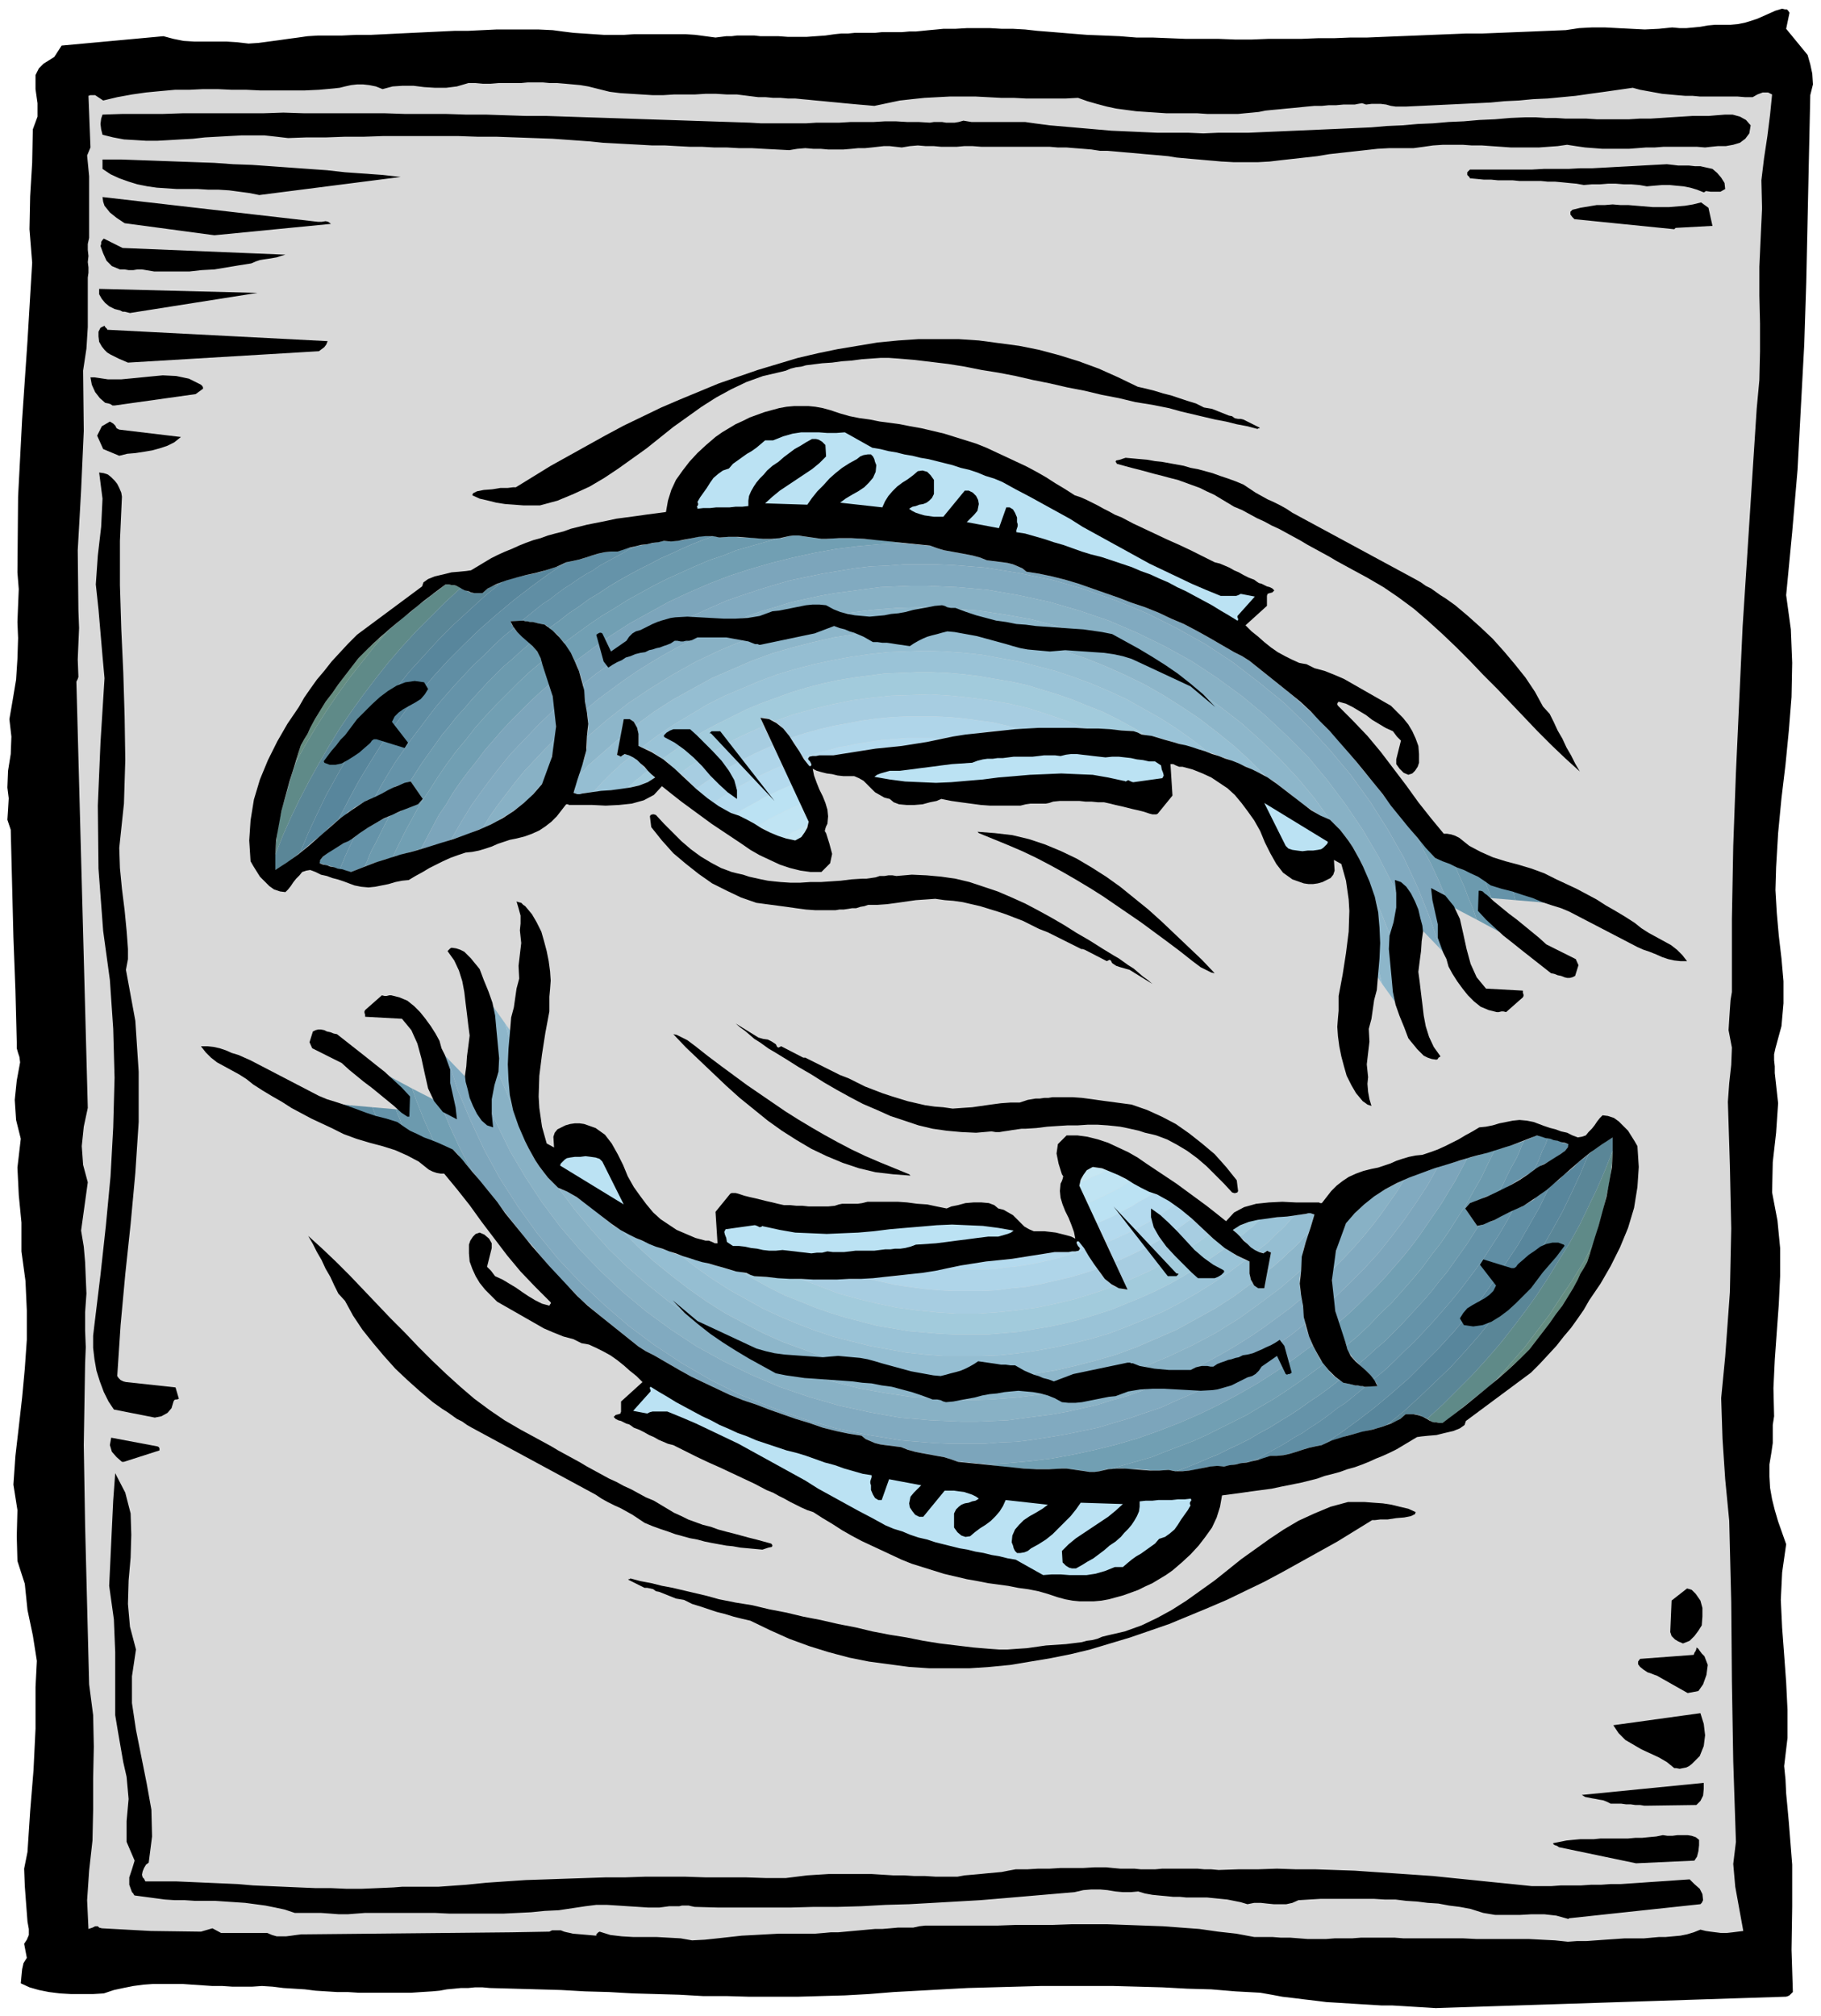 <svg xmlns="http://www.w3.org/2000/svg" width="431.2" height="477.28" fill-rule="evenodd" stroke-linecap="round" preserveAspectRatio="none" viewBox="0 0 2718 3008"><style>.pen2{stroke:none}.brush3{fill:#000}.brush5{fill:#658d81}.brush6{fill:#5f8a88}.brush7{fill:#5a8697}.brush8{fill:#58869c}.brush9{fill:#608ea4}.brush10{fill:#6593a9}.brush11{fill:#6c9aae}.brush12{fill:#719fb3}.brush13{fill:#7ca5bb}.brush14{fill:#81aac0}.brush15{fill:#88b1c5}.brush16{fill:#8db6ca}.brush17{fill:#95bed2}.brush18{fill:#9ac3d7}.brush19{fill:#a2cbdc}.brush20{fill:#a7cde1}.brush21{fill:#afd5e9}.brush22{fill:#b4daee}.brush23{fill:#bbe2f3}.brush24{fill:#c0e4f3}.brush25{fill:#c6e7f3}</style><path d="M0 0h2718v3008H0z" style="fill:none;stroke:none"/><path d="m2144 2996 522-17 3-1 2-1 2-2 3-3-2-63 1-64v-63l-5-63-2-22-2-21-1-21-2-20 5-42v-42l-2-41-3-41-3-40-2-42 2-41 6-42-6-17-6-17-5-17-4-16-3-17-1-17v-18l3-18 2-14v-27l2-13-1-42 2-42 3-42 3-41 2-42v-42l-4-41-8-42 1-45 5-44 3-44-5-45v-10l-1-9v-9l2-9 9-33 3-34v-33l-3-34-4-34-3-34-2-34 1-34 3-51 5-52 6-50 5-51 4-50 1-51-2-50-7-51 9-94 8-93 5-94 5-93 3-93 2-93 2-93 2-93 4-16-1-16-3-14-4-14-32-39 5-24-2-3-2-2h-3l-4-1-10 3-9 4-9 4-9 4-9 3-10 3-10 2-11 1h-23l-11 1-11 2-10 1-11 1h-10l-11-1-20 2-21 1-20-1-20-1-19-1h-20l-19 1-20 3-25 1-24 1-25 1-25 1-25 1h-24l-25 1-25 1-24 1-25 1-25 1-24 1h-25l-25 1h-24l-25 1h-49l-25 1h-24l-25-1h-49l-25-1-25-1h-24l-25-2-24-1-25-1-25-2-24-2-25-2-18-2-18-1h-17l-17-1h-35l-17 1h-18l-10 1-11 1-10 1-10 1h-10l-11 1h-30l-10 1h-30l-10 1h-10l-10 1-14 2-14 1-14 1h-28l-14-1h-27l-9-1h-26l-8 1h-8l-8 1-8 1-15-2-15-2-15-1h-76l-15 1h-31l-15-1-15-1-15-1-16-2-15-2-21-1h-63l-21 1-21 1h-20l-21 1-21 1-21 1-21 1-20 1-21 1h-22l-21 1h-36l-16 1-14 2-15 2-14 2-15 2-15 2-15 1-17-2-16-1h-48l-16-1-15-3-15-4L92 68 81 85l-8 5-8 5-7 7-5 10v21l3 21v20l-7 19-1 50-3 50-1 49 4 50-7 117-8 117-6 115-1 113 2 25-1 24-1 25 1 24-1 31-2 31-5 30-5 29 3 26-1 26-4 25-1 25 2 16-1 17-1 15 5 15 2 80 2 80 3 79 2 78v9l2 7 2 6 1 8-5 27-3 29 2 30 7 28-5 43 2 41 4 41v43l6 44 2 44v44l-3 43-4 43-5 44-5 43-3 43 6 38-1 39 1 37 11 34 4 39 8 38 6 38-2 39v62l-3 62-5 61-4 61-5 25 1 26 2 27 2 26 2 11v9l-3 7-4 6 4 21-5 8-2 9-1 10-1 11 13 6 14 4 15 3 16 2 17 1h33l16-1 15-5 14-3 15-3 15-2 14-1h45l14 1 15 1 15 1h15l15 1h29l15-1 16 1 16 2 16 1 16 1 16 2 16 1 16 1h16l16 1h79l15-1 16-1 11-1 11-2 11-1 10-1h11l10-1h11l11 1 36 1 36 1 35 1 35 2 36 1 35 2 35 1 35 1 35 2h35l35 1h71l35-1 36-1 36-2 37-3 37-2 36-2 37-2 36-1 37-1 36-1h109l37 1 36 1 37 2 36 1 36 3 37 2 17 3 16 3 17 2 16 2 17 2 16 2 17 1 16 1 16 1 17 1 16 1h16l17 1 16 1 17 1 16 1z" class="pen2 brush3"/><path d="m2340 2897 14-1h14l14-1 14-1 15-1 14-1h29l11-1 11-1h10l11-1 11-1 10-2 10-3 10-4 8 2 7 1 8 1 8 1h8l9-1 8-1 8-1-6-33-6-33-3-34 4-33-4-120-2-119-1-119-3-121-6-62-4-60-2-61 6-62 7-96 2-95-2-94-3-95 2-28 3-27 1-26-5-26 1-16 1-15 1-14 2-12v-109l2-109 4-109 5-109 5-109 7-108 7-109 7-108 4-43 1-43v-41l-1-42v-43l2-44 2-43-1-42 4-33 5-33 4-32 3-30-6-3h-8l-8 3-7 4h-11l-12-1h-56l-11-1h-11l-12-1-11-1-11-1-11-2-11-2-11-2-11-3-21 3-21 3-22 3-21 3-21 2-21 2-22 1-21 2-21 1-21 2-21 1-21 1-21 1-21 1-21 1-21 1h-16l-7-1-7-2-8-1h-14l-8 1-6-2-6 1-5 1h-17l-11 1h-11l-10 1h-11l-11 1-10 1-10 1-11 1-10 1-11 1-10 1-10 2-10 1-11 1-10 1h-46l-15-1h-46l-15-1-15-1-15-1-15-2-15-2-14-3-15-4-14-4-14-5-19 1h-58l-19-1h-19l-19-1-19-1h-38l-19 1-19 1-19 2-18 2-19 4-19 4-11-1-12-1-11-1-11-1-10-1-11-1-10-1-11-1-10-1-11-1-10-1h-11l-11-1h-11l-11-1h-11l-16-2-16-2h-15l-16-1h-16l-16 1h-31l-16 1h-16l-16-1-16-1-16-1-16-2-16-4-16-4-12-2-11-1-11-1-12-1h-11l-11-1h-22l-11 1h-33l-12 1h-11l-11-1h-11l-17 5-16 2h-17l-16-1-16-2h-16l-15 1-15 4-10-4-10-2-9-1h-9l-9 1-9 2-8 2-9 1-22 2-22 1h-65l-21-1h-22l-21-1h-22l-21 1h-21l-22 2-21 2-21 3-22 4-21 5-12-8h-7l-3 1 3 77-5 12 3 31v92l-2 9v9l1 9-1 9 1 8v8l-1 7v74l-2 32-5 33 1 90-4 89-5 89 1 90 1 26-1 23-1 24 1 26-1 3-1 2-1 2v1l17 635-6 28-3 29 2 28 7 26-10 72 4 24 2 23 1 24 1 23-2 28v27l1 25-1 24-2 122 2 120 3 119 3 118 6 46 1 47-1 47v47l-1 46-5 45-3 44 2 43 3-1 3-1 2-1 2-1h4l2 2 4 1 73 4 75 1 17-5 13 7h69l7 3 7 2h14l8-1 7-1 8-1h8l305-3 57-1 4-2h13l5 2 4 1 5 1 4 1 35 3v-2l1-1 2-2 2-1 16 5 17 2 17 1h35l18 1 18 1 17 3 19-1 19-2 18-2 18-2 19-1 18-1 19-1h54l12-1 11-1h11l11-1 11-1 11-1 11-1 11-1h11l12-1 11-1h23l9-2 9-1h108l27-1h55l28-1h54l28 1 27 1 28 1 27 2 27 2 28 4 27 3 27 5h27l13 1h14l13 1 13 1h27l13-1h26l13-1h51l13 1h89l20 1h78l19 1 20 1 19 2z" class="pen2" style="fill:#d9d9d9"/><path d="m2342 2862 196-21 1-1 1-1 1-2 1-2-1-9-4-8-8-7-7-7-15 1-14 1-15 1-15 1-14 1-15 1-15 1h-15l-14 1h-15l-15 1h-30l-14 1h-30l-29-3-30-3-29-3-30-3-29-3-29-2-29-2-30-2-29-2-29-1-29-1h-29l-29-1-29 1h-29l-29 1-11-1h-10l-11-1h-52l-11 1h-21l-10-1h-21l-11-1-10-1h-17l-17 1h-34l-16 1h-17l-17 1h-17l-11 2-10 2-11 1-11 1-10 1-11 1-12 1-11 2h-32l-16-1h-16l-16-1h-16l-16-1-16-1h-64l-16 1-16 1-16 2-16 2h-30l-30-1h-60l-30-1h-60l-30 1h-29l-30 1-30 1-29 1-30 1-30 2-29 2-30 3-14 1-14 1-14 1h-54l-13 1-23 1-24 1h-23l-23-1h-23l-24-1-23-1-23-1-23-1-23-2-23-1-23-1-23-1-23-1h-46l-1-2-1-2-2-2-1-4 1-5 2-5 3-5 4-3 5-39-1-40-7-39-8-40-8-40-6-40v-40l6-40-9-34-3-34 1-35 3-34 1-34-1-32-8-31-15-29-3 41-2 42-2 43-2 42 7 50 2 49v94l4 24 4 23 4 23 5 22 3 33-3 33v31l12 28-4 13-4 12v11l4 11 1 1 1 1 1 2 1 1 15 2 15 2 15 2 15 1h15l15 1h30l15 1 15 1 15 1 15 2 15 2 15 3 14 3 15 5h39l14 1 13 1h13l13-1 13-1h104l21 1h82l21-1 20-1 20-2 21-1 20-3 20-3 16-2h16l16 1 15 1 16 1 15 1h16l15-2h15l4-1h10l4 1 5 1 36 1h106l36-1h36l35-1 36-2 35-1 36-2 35-2 35-2 36-3 35-3 35-3 35-3 13-3 12-1h13l11 1 12 2 11 1h12l11-1 10 3 11 2 10 1 11 1 10 1h10l10 1h31l10 1 10 1 10 1 10 2 10 2 10 3 10-2h10l9 1 10 1h19l9-2 9-4 16-1 17-1h80l16 1h16l16 2 16 1 16 2 16 1 16 3 16 2 16 3 19 6 18 3h36l18-1h19l18 2 18 5 1-1z" class="pen2 brush3"/><path d="m2442 2780 87-4 4-6 2-8 1-9v-8l-5-4-6-2-6-1h-15l-8 1h-7l-7-1-10 2-11 1-10 1h-10l-11 1h-41l-10 1h-20l-11 1-10 1-10 2-10 2 1 2 2 1 3 1 3 2 115 24zm19-86 71-1 6-6 4-8 1-10v-9l-182 18 5 3 5 1 5 1 6 1 5 1 6 1 5 2 6 3h16l7 1h7l7 1h7l6 1h7zm41-56 5 1 5-1 5-1 4-2 4-3 4-4 4-4 4-4 6-15 2-16-2-17-5-16-130 18 8 12 10 10 12 7 12 7 13 6 13 6 12 7 11 9h3zm17-112 16-3 7-10 5-14 2-15-5-13-4-4-3-4-2-3-3-2v2l-1 3-2 3-1 3-80 6-3 4v4l3 4 5 4 6 4 6 2 5 2 3 1 46 26zm-7-74 10-4 7-7 6-8 5-8 1-13v-13l-3-11-7-10-3-3-3-3-3-1-4-1-23 18-2 47 2 6 5 5 5 3 7 3zM185 2181l53-17v-3l-1-2-2-1-69-13-2 11 3 10 7 8 8 7h3zm46-66 10-2 9-5 6-7 3-10 1-2 2-1h2l3-1-5-17-74-8-4-1-4-2-3-3-2-3 5-76 7-76 8-75 7-76 5-76v-75l-5-76-14-76 3-16v-15l-1-14-1-13-3-31-4-32-3-31-1-30 7-66 2-65-1-65-2-66-3-65-2-65v-66l3-66-1-6-3-7-3-6-4-5-5-5-5-4-6-2-7-1 5 39-2 42-5 43-3 43 4 37 3 35 3 35 3 33-6 96-4 94 1 94 7 93 10 73 5 73 2 73-2 74-4 73-7 74-8 73-9 74-2 17v18l2 17 3 17 5 16 6 16 7 14 8 12 61 12zM178 680l12-3 12-1 13-2 12-2 11-3 12-4 10-5 10-8-92-11-4-2-2-4-3-3-5-3-12 7-7 14 9 20 24 10zm-7-75 121-17 11-8v-2l-1-2-1-1-1-1-18-9-19-4-20-1-21 2-20 2-21 2h-20l-20-3h-6l2 11 5 11 7 9 8 7 5 1 3 1 3 2h3zm20-64 285-17 4-3 4-3 3-4 2-5-329-17v-1l-1-1-2-2-1-2-6 3-3 6v7l1 8 4 7 4 5 4 4 5 3 6 3 6 3 7 3 7 3zm3-74 190-30-236-6v8l4 7 5 6 6 5 4 2 4 2 4 1 4 1 4 2h3l4 1 4 1zm36-62h53l18-2 19-1 18-3 18-3 19-3 7-3 6-2 6-1 7-1 6-1 6-1 6-2 7-2-243-10-28-14-2 2-2 3v3l-1 3 4 11 5 11 8 8 12 5h7l6 1h7l6-1h7l6 1 6 1 6 1zm2271-65 55-3-6-27-11-8-12 3-12 2-12 1-12 1h-24l-12-1-12-1-12-1h-12l-12-1-12 1h-12l-12 2-12 2-12 3-3 3v4l3 4 3 3 149 15 1-1 1-1zM320 351l174-17-4-3-4-1-6 1h-5l-322-37 1 7 2 6 4 5 4 5 5 4 5 4 6 4 6 4 134 18zm2226-66 7 1h15l7-4-1-9-5-8-6-7-7-6-9-2-9-2h-8l-9-1h-16l-8-1-9-1-19 1-18 1-18 1-19 1-18 1-19 1h-18l-18 1h-37l-18 1h-92l-1 1-2 2-1 1v4l2 2 1 1 1 2 11 1 10 1h11l10 1h22l10 1h32l10 1h11l11 1 10 1 11 1 11 2 12-1h12l12-1h12l12 1h11l12 1 11 2 11-1 12-1h11l10 1 11 1 10 2 10 3 10 4 2-1 1-1zm-2159 6 211-27-27-3-28-2-28-2-27-3-28-2-28-2-28-2-28-2-28-1-28-2-28-1-28-1-27-1-28-1-28-1h-28v14l12 8 13 6 14 5 13 4 15 3 14 2 15 1 15 1h31l16 1h15l16 1 15 2 15 2 15 3zm1437-50 18 1h35l18-1 17-2 18-2 18-2 18-2 18-3 18-2 18-2 18-2 18-2 18-1h36l15-2 14-2 15-1h29l14 1h15l14 1 15 1 14 1h42l14-1 14-1 14-2 13 2 14 2 13 1 13 1h39l13-1 13-1h13l13-1h50l12 1 9-1 10-1h12l11-2 10-3 8-6 6-8 2-12-7-8-9-5-11-3h-11l-13 1-12 1h-24l-16 1-16 1-15 1-16 1h-16l-16 1h-47l-16-1h-31l-15-1h-15l-15-1h-15l-23 1-23 2-23 1-23 2-23 1-23 2-23 1-23 2-23 1-23 2-23 1-22 1-23 1-23 1-23 1-23 1-23 1-23 1h-45l-23 1-23-1h-46l-23-1-22-1-23-1-23-2-23-2-23-2-23-2-23-3-14-2h-80l-12-2-7 2-6 1h-13l-6-1h-12l-6 1-17-1h-17l-17-1h-16l-17 1h-34l-17 1h-34l-16 1h-67l-17-1-30-1-31-1-30-1-30-1-31-1-30-1-30-1-31-1-30-1-30-1h-30l-31-1-30-1h-30l-30-1h-61l-30-1H454l-31-1-30 1H273l-30 1h-60l-30 1-2 6-1 8 1 8 2 8 16 4 16 3 17 1 16 1h17l18-1 17-1 18-1 18-2 18-1 18-1 18-1h35l18 2 17 2 28-1h29l28-1h28l29-1h112l29 1h28l28 1 28 1 28 1 28 2 28 2 19 2 19 1 18 1 19 1 18 1h19l18 1 19 1h18l18 1h19l18 1h19l18 1 19 1 19 1 12-2 12-1 12 1h11l11 1h23l12-1 10-1h10l10-1 9-1 9-1h9l9 1 9 1 12-2 12-1 12 1h12l11 1h23l11-1h13l13 1h102l12 1h13l12 1 13 1 12 1 13 2h11l12 1 11 1 12 1 11 1 11 1 12 1 11 1 11 1 12 2 11 1 11 1 12 1 11 1 12 1 11 1z" class="pen2 brush3"/><path d="m581 939-6 5-6 6-6 5-5 5-6 5-6 6-5 5-6 6-10 13-10 13-10 13-9 13-10 13-8 13-8 13-7 13-4 9-5 8-5 9-3 9-1 4-1 3-1 4-1 4 14-25 15-25 16-25 17-25 18-25 19-24 19-24 21-24z" class="pen2 brush5"/><path d="m581 939 11-9 10-9 11-8 10-9 11-8 10-8 11-8 10-8h5l4 1h4l3 1 2 1h2l1 1 2 1-23 21-22 22-22 22-21 23-20 23-19 24-19 25-18 25-17 25-16 26-15 26-15 27-14 27-13 27-12 27-11 28 1-17 2-17 3-18 4-17 5-17 5-18 5-17 6-18 14-25 15-25 16-25 17-25 18-25 19-24 19-24 21-24z" class="pen2 brush6"/><path d="m688 877 3 2 4 2 3 1 4 2 4 1h14l8-7 5-3 6-2 6-3 5-2-25 20-24 22-24 22-22 22-22 24-22 24-20 25-19 25-19 26-18 26-17 27-16 28-15 27-14 29-13 28-12 29-5 4-4 3-5 4-4 3-5 3-4 3-5 3-5 3-1-6v-11l1-6 11-28 12-27 13-27 14-27 15-27 15-26 16-26 17-25 18-25 19-25 19-24 20-23 21-23 22-22 22-22 23-21zm1644 472 13 1-14-5 1 4z" class="pen2 brush7"/><path d="m2332 1349-35-3-5-14 39 13 1 4zM750 868l11-4 12-3 12-3 11-2 12-3 12-4 13-4 12-6-27 18-26 19-26 20-25 21-24 21-24 23-23 23-22 24-21 25-20 25-19 26-19 27-17 27-17 28-15 28-15 29-7 6-7 6-7 7-7 6-8 6-7 6-7 6-7 6 12-29 13-28 14-29 15-27 16-28 17-27 18-26 19-26 19-25 20-25 22-24 22-24 22-22 24-22 24-22 25-20zm-272 415v1-1z" class="pen2 brush8"/><path d="m2297 1346-35-3-1-3-1-5-3-7-4-10 39 14 5 14zM845 839l10-2 9-2 10-3 9-3 10-3 9-2 10-1h10l7-3 7-2 6-1 7-2-11 5-10 6-11 6-11 6-11 6-10 7-11 6-11 7-10 7-11 7-11 8-10 8-11 7-10 8-11 9-10 8-17 1 1 2 1 3 2 3 1 2-16 13-15 14-15 15-15 14-14 15-14 15-14 16-13 15-13 17-12 16-13 17-11 16-12 17-11 18-10 17-10 18-4 1-3 2-4 1-4 2-5 3-5 3-5 3-5 4-5 3-4 4-5 3-5 4 15-29 15-28 17-28 17-27 19-27 19-26 20-25 21-25 22-24 23-23 24-23 24-21 25-21 26-20 26-19 27-18zm-367 444 4-5 5-4 7-5 7-4 7-4 7-4 6-3 4-2 1-1h1v-1h1l-7 15-6 13-4 10-4 9-4-1-4-2-4-1-3-1-4-1-4-1-3-1-4-1v-3l1-1v-1zm1806 131 31 17-35-31 4 14z" class="pen2 brush9"/><path d="m2284 1414-41-21-1-5-3-8-3-10-4-12 48 42 4 14zm-22-71-36-3-2-6-3-8-4-10-5-12 41 14 4 10 3 7 1 5 1 3zM949 815l5-1 6-1 5-1 5-1 5-1 6-1 5-1 5-1 9 1 10-1 9-1 9-2 9-2 9-2h18l-16 6-15 6-16 7-15 7-16 7-15 8-16 8-15 8-16 9-15 9-15 10-15 9-15 11-15 10-14 11-15 11-2-1-1-2-2-1-2-1-5-1-5-1-4-1-4-1h-4l-4-1h-3l-3-1h-2l10-8 11-9 10-8 11-7 10-8 11-8 11-7 10-7 11-7 11-6 10-7 11-6 11-6 11-6 10-6 11-5zM767 937l5 6 6 5 7 6 6 6-13 11-13 12-13 11-12 12-13 13-11 12-12 13-11 13-12 13-10 13-11 13-10 14-10 14-10 14-9 14-9 14-7 2-7 3-7 2-6 3-7 4-6 3-7 4-6 3 10-18 10-17 11-18 12-17 11-16 13-17 12-16 13-17 13-15 14-16 14-15 14-15 15-14 15-15 15-14 16-13zm-239 313 6-5 7-5 6-4 7-4 7-4 7-4 6-3 7-3-6 11-5 10-5 10-5 10-5 9-4 9-3 8-4 8-5 2-5 2-5 2-5 2-4-1-4-1-5-1-4-1 4-9 4-10 6-13 7-15z" class="pen2 brush10"/><path d="m2243 1393-39-21-3-9-3-9-4-9-4-10-4-11-5-11-5-11-5-12 41 14 5 12 4 10 3 8 2 6-15-1 21 19 4 12 3 10 3 8 1 5zM1064 800h2l3 1h3l2 1 12-1h11l11 1h11l11 1 11 1h10l11-1-21 6-21 6-21 6-20 8-21 7-21 9-20 9-20 9-20 10-20 11-20 11-19 12-20 12-19 13-18 13-19 14-5-6-5-6-6-5-6-5 15-11 14-11 15-10 15-11 15-9 15-10 15-9 16-9 15-8 16-8 15-8 16-7 15-7 16-7 15-6 16-6zM791 960l6 6 5 6 4 7 3 8-18 15-17 16-17 17-16 16-16 17-16 18-14 18-15 18-14 19-13 19-12 19-13 19-11 20-11 20-10 20-10 21-5 2-6 1-5 2-5 2-6 1-5 2-5 2-5 2 4-8 3-8 4-9 5-9 5-10 5-10 5-10 6-11 5-3 6-2 5-2 5-3 5-2 6-2 5-2 6-2 7-8-18-26h-1l9-14 9-14 10-14 10-14 10-14 11-13 10-13 12-13 11-13 12-13 11-12 13-13 12-12 13-11 13-12 13-11z" class="pen2 brush11"/><path d="m2204 1372-42-22-4-11-5-12-5-12-6-13-6-13-7-13-7-13-7-14 7 8 7 8 6 7 7 8 29 10 5 12 5 11 5 11 4 11 4 10 4 9 3 9 3 9zM1162 803h4l4-1 3-1 4-1 7-1h8l6 1 7 1 7 1 7 1 7 1h7l14-1h28l14 1 14 1 14 1 14 2 15 2-33 2-33 3-32 4-33 6-32 7-32 8-31 9-31 10-31 12-30 13-30 14-29 16-29 16-28 18-27 19-27 20-3-7-4-7-5-7-4-7 19-14 18-13 19-13 20-12 19-12 20-11 20-11 20-10 20-9 20-9 21-9 21-7 20-8 21-6 21-6 21-6zM809 987v1l1 2v3l3 7 3 6 3 7 2 7-15 13-15 14-14 14-14 14-14 15-13 15-13 15-12 16-12 15-12 16-11 16-10 17-11 16-9 17-9 17-9 17-5 1-5 2-6 1-5 2-5 1-5 2-6 1-5 2 10-21 10-20 11-20 11-20 13-19 12-19 13-19 14-19 15-18 14-18 16-18 16-17 16-16 17-17 17-16 18-15zm1387 476 10 11-18-42 3 11 2 9 2 6 1 5z" class="pen2 brush12"/><path d="m2196 1463-46-47-16-47-18-45-21-45-24-42-26-41-29-40-31-37-33-36-35-34-38-31-39-30-41-27-43-24-44-22-46-19-48-17-24-7-24-7-25-5-24-5-25-4-24-4-25-2-25-2-24-1h-49l-25 2-24 1-25 3-24 4-24 4-24 5-24 5-24 7-23 7-24 8-23 8-23 10-22 10-23 10-22 12-21 12-22 13-21 13-21 15-20 14-20 16-2-9-3-8-3-9-4-8 27-20 27-19 28-18 29-16 29-16 30-14 30-13 31-12 31-10 31-9 32-8 32-7 33-6 32-4 33-3 33-2 5 1h6l5 1h5l5 1h6l5 1h5l11 4 10 3 11 2 11 2 11 2 10 2 11 3 10 4 8 1 8 1 8 1 7 1 8 2 7 3 7 3 6 5 19 3 19 4 20 5 20 6 20 7 20 7 20 7 18 7 21 7 20 8 19 9 19 8 19 10 18 10 19 11 19 11 12 6 11 7 10 8 10 8 10 8 10 8 10 8 10 8 14 12 13 12 13 12 12 13 13 13 12 14 11 13 12 14 11 14 12 14 11 14 11 14 11 14 11 14 12 14 11 14 7 14 7 13 7 13 6 13 6 13 5 12 5 12 4 11-13-7 39 89 3 11 2 9 2 6 1 5zM821 1020l2 10 2 9 2 9 1 10-23 22-22 23-22 23-20 25-19 25-18 25-16 26-15 26-6 2-5 2-6 2-5 1-6 2-6 2-5 1-6 2 9-17 9-17 9-17 11-16 10-17 11-16 12-16 12-15 12-16 13-15 13-15 14-15 14-14 14-14 15-14 15-13z" class="pen2 brush13"/><path d="m2150 1416-54-56-18-42-21-41-23-39-25-37-27-36-29-35-32-32-33-31-35-29-37-27-38-25-40-22-41-20-42-18-44-15-45-13-23-5-23-5-23-4-23-4-23-2-23-2-23-1-22-1h-23l-23 1-23 1-23 3-22 3-23 3-22 4-23 5-22 5-22 7-21 6-22 8-21 8-22 9-21 9-20 10-21 11-20 11-20 12-19 12-19 13-19 14-19 14-18 15-1-7-1-7-1-7v-7l-1-2v-5l-1-2 20-16 20-14 21-15 21-13 22-13 21-12 22-12 23-10 22-10 23-10 23-8 24-8 23-7 24-7 24-5 24-5 24-4 24-4 25-3 24-1 25-2h49l24 1 25 2 25 2 24 4 25 4 24 5 25 5 24 7 24 7 48 17 46 19 44 22 43 24 41 27 39 30 38 31 35 34 33 36 31 37 29 40 26 41 24 42 21 45 18 45 16 47zM828 1058l1 11 1 11v11l-1 11-16 16-15 16-15 16-14 17-13 17-13 17-12 17-11 18-6 2-5 2-6 3-6 2-6 2-6 2-6 2-6 2 15-26 16-26 18-25 19-25 20-25 22-23 22-23 23-22z" class="pen2 brush14"/><path d="m2096 1360-1-1 18 179-2-3-5-29-6-28-8-29-9-29-10-29-11-28-13-29-14-28-1-14-5-10-5-9-5-9-6-9-6-8-7-9-7-7-8-8-23-32-25-30-27-29-28-27-29-26-31-24-32-23-33-21-34-19-35-17-36-16-37-13-38-12-38-10-39-7-40-6-40-3-39-2-40 1-39 3-39 5-39 7-38 9-38 11-37 13-36 15-36 17-34 19-34 21-33 22-32 25-30 26v-2l2-10v-10l-1-10-2-10 18-15 19-14 19-14 19-13 19-12 20-12 20-11 21-11 20-10 21-9 22-9 21-8 22-8 21-6 22-7 22-5 23-5 22-4 23-3 22-3 23-3 23-1 23-1h23l22 1 23 1 23 2 23 2 23 4 23 4 23 5 23 5 45 13 44 15 42 18 41 20 40 22 38 25 37 27 35 29 33 31 32 32 29 35 27 36 25 37 23 39 21 41 18 42zM829 1102l-3 17-4 17-5 17-7 16-5 4-4 5-3 4-3 4-8 8-9 7-9 7-9 6-10 6-9 6-11 5-10 5 11-18 12-17 13-17 13-17 14-17 15-16 15-16 16-16z" class="pen2 brush15"/><path d="m2111 1535-48-67-4-15-5-17-6-18-7-19-6-93 14 28 13 29 11 28 10 29 9 29 8 29 6 28 5 29zm-126-312-13-5-12-8-12-8-12-9-11-9-12-9-11-9-12-7-24-24-24-22-26-21-26-20-27-18-27-17-28-16-29-14-29-13-30-12-30-10-31-9-30-7-31-6-32-5-31-3-32-2-31-1-32 1-32 2-31 4-32 5-31 7-31 8-31 9-30 11-30 13-30 13-29 16-29 16-28 18-27 20-1-1v-2l-1-1-1-1-3-2-3-2h-9l-5 28-8 6-8 7-8 7-8 7-8 7-8 7-7 8-8 8 5-14 5-14 3-15v-15l30-26 32-25 33-22 34-21 34-19 36-17 36-15 37-13 38-11 38-9 39-7 39-5 39-3 40-1 39 2 40 3 40 6 39 7 38 10 38 12 37 13 36 16 35 17 34 19 33 21 32 23 31 24 29 26 28 27 27 29 25 30 23 32zm-1175-54h-1v1l-3 4-4 4-3 4-4 4 3-4 3-4 4-5 5-4z" class="pen2 brush16"/><path d="m2063 1468-19-28-3-41 7 19 6 18 5 17 4 15zm-173-309-2-2-3-1-3-2-3-1-10-5-9-4-10-4-9-4-10-4-9-3-10-4-9-3-23-18-24-17-25-16-25-14-25-14-26-12-26-11-27-10-27-9-27-7-27-7-28-5-27-5-28-3-28-2-28-1-28 1-28 1-28 3-28 4-27 5-28 6-27 7-27 8-27 10-26 11-26 11-26 13-25 15-25 15-24 16-24 18-1-1h-3l-1-1v-16l-1-8-3-7 27-20 28-18 29-16 29-16 30-13 30-13 30-11 31-9 31-8 31-7 32-5 31-4 32-2 32-1 31 1 32 2 31 3 32 5 31 6 30 7 31 9 30 10 30 12 29 13 29 14 28 16 27 17 27 18 26 20 26 21 24 22 24 24zm-964-58-5 25 1 1h1l2 1 1 1 2-1 1-1 2-1 1-1 2 1h3l3 1 2 1-7 6-8 6-7 7-7 6-7 7-7 7-7 8-7 7h-4l-4 1h-4l-4 1-4 1h-3l-3-1-3-1 2-6 1-6 2-6 2-7 8-8 7-8 8-7 8-7 8-7 8-7 8-7 8-6z" class="pen2 brush17"/><path d="m940 1130 2-2 4 2h-6zm46 0-1-1-4-2-3-2-4-3-4-2-4-2-4-1-4-2 24-18 24-16 25-15 25-15 26-13 26-11 26-11 27-10 27-8 27-7 28-6 27-5 28-4 28-3 28-1 28-1 28 1 28 2 28 3 27 5 28 5 27 7 27 7 27 9 27 10 26 11 26 12 25 14 25 14 25 16 24 17 23 18-10-3-11-3-10-3-11-3-10-3-11-3-10-3-11-3h-6l-2-1-21-12-22-12-22-11-23-9-22-9-23-8-23-7-23-7-23-5-24-4-23-4-24-3-23-2-24-1h-23l-24 1-24 1-23 3-23 3-24 4-23 5-23 6-23 7-22 8-22 8-22 9-22 11-22 11-21 11-21 13-20 14-17 12h-6zm-46 0-5 4-8 6-7 7-7 6-7 7-7 7-7 8-7 7 6-1h7l6-1 7-1h6l7-1 6-1 6-1 4-4 4-3 4-4 4-3 4-3 3-3 4-3 4-3-6-6-6-6-6-6-3-2h-6zm46 0 3 2 3-2h-6z" class="pen2 brush18"/><path d="m1711 1097-5-1-5-2-4-1-5-2-9-1h-9l-9-1-8-1h-9l-9-1h-18l-28-11-29-10-28-9-29-7-29-5-30-4-29-3-30-2-29 1-30 1-29 3-30 4-29 6-29 7-29 8-28 10-5-2-5-2-5-1h-6l5 12-15 7-16 7-16 8-15 9-16 9-16 10-16 10-15 11-7-6-6-5-6-6-7-5 20-14 20-14 21-13 21-11 22-11 22-11 22-9 22-8 22-8 23-7 23-6 23-5 24-4 23-3 23-3 24-1 24-1h23l24 1 23 2 24 3 23 4 24 4 23 5 23 7 23 7 23 8 22 9 23 9 22 11 22 12 21 12zm-744 53 2 2 3 3 3 3 3 2-5 3-4 3-5 2-5 2-6 2-5 1-6 2-6 1 4-4 4-3 4-4 4-3 4-3 3-3 4-3 4-3z" class="pen2 brush19"/><path d="M1621 1087h-12l-12-1h-23l-12 1h-24l-12 1-22-5-21-5-22-3-22-3-21-2-22-1h-44l-21 1-22 2-22 3-21 4-22 4-21 5-22 6-21 7-5-7-6-7-6-6-7-5 28-10 29-8 29-7 29-6 30-4 29-3 30-1 29-1 30 2 29 3 30 4 29 5 29 7 28 9 29 10 28 11zm-481-4 14 29-14 6-15 7-14 7-14 8-15 8-14 9-15 10-14 10-6-6-6-6-6-6-6-5 15-11 16-10 16-10 16-9 15-9 16-8 16-7 15-7z" class="pen2 brush20"/><path d="m1526 1088-15 1-14 1-15 1-15 2-15 2-15 2-15 2-15 3-13-1h-39l-13 1-13 1-13 1-13 2-13 2-13 2-13 3-13 2-13 4-13 3-13 4-13 4-5-7-4-7-5-8-5-7 21-7 22-6 21-5 22-4 21-4 22-3 22-2 21-1h44l22 1 21 2 22 3 22 3 21 5 22 5zm-372 24 14 30-12 5-13 6-13 6-13 7-13 7-13 8-13 8-13 9-7-5-6-5-7-6-6-5 14-10 15-10 14-9 15-8 14-8 14-7 15-7 14-6z" class="pen2 brush21"/><path d="m1407 1102-1 1h-3l-19 4-19 3-19 3-19 2-20 2-19 3-19 3-19 3-6 1h-21l-5 1h-5l-5 1-2 3 1 2 2 2 1 2 1 2v2l-1 1h-2l-2-3-2-3-3-3-2-4 13-4 13-4 13-3 13-4 13-2 13-3 13-2 13-2 13-2 13-1 13-1 13-1h39l13 1zm-239 40 14 29-10 4-11 5-10 5-11 5-10 6-11 6-11 6-11 7-1-1h-3l-2-1-7-3-6-4-7-4-6-4 13-9 13-8 13-8 13-7 13-7 13-6 13-6 12-5z" class="pen2 brush22"/><path d="m1182 1171 13 29-8 3-7 3-8 4-8 4-8 4-8 4-8 5-9 5-4-2-4-3-4-2-5-2-4-2-4-3-5-1-4-2 11-7 11-6 11-6 10-6 11-5 10-5 11-5 10-4z" class="pen2 brush23"/><path d="m1195 1200 12 26v1l-1 2v1l-1 2-4 1-3 2-5 2-4 2-5 2-5 3-5 3-6 3-5-2-5-2-4-2-5-2-4-2-5-3-4-2-5-3 9-5 8-5 8-4 8-4 8-4 8-4 7-3 8-3z" class="pen2 brush24"/><path d="m1205 1232-2 7-3 5-5 6-8 4-5-1-5-1-4-1-5-1 6-3 5-3 5-3 5-2 4-2 5-2 3-2 4-1z" class="pen2 brush25"/><path d="m2233 2059 7-6 6-5 7-6 6-6 6-5 6-6 6-6 6-6 10-13 10-13 10-13 9-13 10-13 8-13 8-13 7-13 4-9 5-8 5-9 3-9 1-4 2-4 1-4 1-4-14 26-16 26-17 25-17 26-19 25-19 25-21 24-21 24z" class="pen2 brush5"/><path d="m2233 2059-10 9-10 8-10 8-10 8-10 8-10 8-10 8-10 7h-5l-4-1h-4l-3-1-2-1-1-1-2-1-2-1 23-21 22-22 22-22 21-23 20-23 19-24 19-25 18-25 17-26 16-26 16-26 15-27 13-27 13-27 12-28 11-28-1 18-2 17-3 18-4 17-4 18-5 17-5 18-6 18-14 26-16 26-17 25-17 26-19 25-19 25-21 24-21 24z" class="pen2 brush6"/><path d="m2130 2117-3-2-4-1-3-2-4-1-4-1h-14l-8 7-5 3-5 2-5 2-5 2 25-20 24-22 23-22 23-22 22-24 21-24 20-25 20-25 18-26 18-26 17-27 16-28 15-27 14-29 13-28 12-29 4-3 4-4 5-3 4-3 5-3 4-3 5-3 5-3v20l-11 28-12 28-13 27-13 27-15 27-16 26-16 26-17 26-18 25-19 25-19 24-20 23-21 23-22 22-22 22-23 21zM486 1646l-13-1 14 5-1-4z" class="pen2 brush7"/><path d="m486 1646 36 3 5 15-40-14-1-4zm1584 480-11 4-12 3-12 3-12 3-12 3-12 4-13 4-12 6 27-18 26-19 26-20 25-21 24-21 23-23 23-23 22-24 21-25 20-25 19-26 18-27 18-27 16-28 16-28 14-29 7-6 8-6 7-7 8-6 7-6 7-7 8-6 7-6-12 29-13 28-14 29-15 27-16 28-17 27-18 26-18 26-20 25-20 25-21 24-22 24-23 22-23 22-24 22-25 20zm269-412 1-2v-1l1-2v-1l-2 6z" class="pen2 brush8"/><path d="m522 1649 34 3 1 3 2 5 3 7 4 10-39-13-5-15zm1452 507h-1l-10 2-9 2-10 3-9 3-10 3-9 2-10 1h-10l-7 3-6 2-7 1-7 2 11-5 10-6 11-6 11-6 10-6 11-7 11-6 10-7 11-7 10-7 11-8 10-8 11-7 10-8 11-9 10-8 18-1-1-3-1-2-2-3-2-2 16-13 15-14 15-15 15-14 14-15 14-15 14-16 13-15 13-16 13-17 12-16 12-17 11-17 11-17 10-17 10-18 4-2 4-2 4-1 4-2 5-3 5-3 5-3 4-4 5-3 5-4 4-3 5-4-14 29-16 28-16 28-18 27-18 27-19 26-20 25-21 25-22 24-23 23-23 23-24 21-25 21-26 20-26 19-27 18zm365-442-4 4-6 4-7 5-7 4-7 4-6 3-5 3-4 2-1 1-1 1h-1l7-15 5-13 5-10 3-9 4 1 4 1 4 1 4 1 4 2 3 1 4 1 4 1v1l-2 6zM535 1581l-32-17 36 32-4-15z" class="pen2 brush9"/><path d="m535 1581 39 21 1 5 3 8 3 10 4 12-46-41-4-15zm21 71 35 3 2 6 3 7 4 11 5 12-39-14-4-10-3-7-2-5-1-3zm1313 528-5 1-5 1-6 1-5 1-5 1-5 1-6 1-5 1h-18l-9 1-8 2-9 2-9 1-9 1h-9l16-6 15-6 16-7 15-6 16-8 15-7 16-8 15-9 15-8 16-10 15-9 15-10 14-10 15-10 15-11 14-11 2 1 1 1 2 1 1 1 5 1 5 1 4 1 4 1h4l4 1h3l3 1h1l-10 8-11 9-10 8-11 7-10 8-11 8-10 7-11 7-10 7-11 6-11 7-10 6-11 6-11 6-10 6-11 5zm181-122-4-6-6-6-6-5-6-6 13-11 13-12 13-11 12-12 13-13 11-12 12-13 12-13 11-13 10-13 11-13 10-14 10-14 10-14 9-14 9-14 7-2 6-3 7-2 6-3 6-4 6-3 7-3 6-3-10 18-10 17-11 17-11 17-12 17-12 16-13 17-13 16-13 15-14 16-14 15-14 15-15 14-15 15-15 14-16 13zm240-313-6 5-7 4-6 4-7 4-6 4-7 4-6 4-7 3 6-11 5-11 5-10 5-9 5-9 4-9 3-8 4-8 5-2 5-2 4-2 5-2 4 1 4 1 4 1 4 1-3 9-5 10-5 13-7 15z" class="pen2 brush10"/><path d="m574 1602 41 22 3 8 3 9 4 10 4 10 4 10 5 11 5 11 5 12-43-14-5-12-4-11-3-7-2-6 16 1-22-19-4-12-3-10-3-8-1-5zm1182 593h-3l-3-1h-3l-3-1-12 1h-11l-11-1-11-1h-11l-11-1h-10l-11 1 21-6 21-6 21-6 20-8 21-8 21-8 20-9 20-10 20-10 20-10 20-12 19-11 20-13 19-13 18-13 19-14 5 7 5 6 6 6 7 5-14 11-15 11-15 10-14 10-15 10-15 9-16 10-15 8-15 9-16 8-15 7-16 8-15 6-16 7-15 6-16 6zm272-160-6-6-5-6-5-7-3-8 18-15 17-16 16-17 17-16 16-18 15-17 15-18 14-19 14-18 13-19 12-19 13-20 11-20 11-19 10-21 10-20 6-2 5-1 6-2 5-2 6-1 5-2 6-2 5-2-4 8-3 8-4 9-5 9-5 9-5 10-5 11-6 11-5 3-6 2-5 2-6 2-5 3-6 2-5 2-6 2-7 8 18 26h2l-9 14-9 14-10 14-10 14-10 14-11 13-10 13-11 13-12 13-12 13-11 12-13 13-12 12-13 11-13 12-13 11z" class="pen2 brush11"/><path d="m615 1624 43 22 4 12 5 12 5 12 6 13 6 13 7 14 7 13 8 14-4-4-3-4-4-5-4-4-4-4-3-5-4-4-4-4-28-10-5-12-5-11-5-11-4-10-4-10-4-10-3-9-3-8zm1041 568h-4l-3 1-4 1-4 1-7 1h-8l-6-1-7-1-7-1-7-1-7-1h-7l-14 1h-28l-14-1-14-1-14-1-14-2-15-2 33-2 33-3 32-4 33-6 32-7 32-8 31-9 31-11 31-12 30-13 29-14 30-16 28-16 28-18 27-19 27-20 4 7 4 8 4 7 5 6-19 14-18 13-19 13-20 13-19 11-20 12-20 10-20 10-20 10-20 9-21 8-21 8-20 8-21 6-21 6-21 6zm353-184v-3l-1-2v-1l-3-7-3-7-3-7-2-7 15-13 15-14 14-14 14-14 14-15 13-15 13-15 12-15 12-16 11-16 11-16 11-16 10-17 10-16 9-17 9-17 5-1 5-2 6-1 5-2 5-1 5-2 5-1 5-2-10 20-10 21-11 19-11 20-13 20-12 19-13 19-14 18-14 19-15 18-15 17-16 18-17 16-16 17-17 16-18 15zM623 1533l-11-12 20 47-3-12-3-10-2-8-1-5z" class="pen2 brush12"/><path d="m623 1533 45 46 15 47 19 45 21 45 23 42 27 42 28 39 31 38 33 35 36 34 37 32 39 29 41 27 43 25 44 22 47 19 47 17 24 7 24 7 25 5 24 5 25 4 24 4 25 2 25 2 24 1h50l24-2 25-1 24-3 25-4 24-4 24-5 24-5 23-7 24-7 23-8 24-8 22-10 23-10 22-10 23-12 21-12 22-13 21-13 21-15 20-14 20-16 2 8 3 8 3 8 3 8-27 20-27 19-28 18-28 16-30 16-29 14-30 13-31 12-31 11-31 9-32 8-32 7-33 6-32 4-33 3-33 2-5-1h-5l-6-1h-5l-5-1h-5l-6-1h-5l-11-4-10-3-11-2-11-2-11-2-10-2-11-3-10-4-8-1-8-1-8-1-7-1-8-2-7-3-7-3-6-5-19-3-19-4-20-5-20-7-20-6-20-7-20-7-18-7-21-7-20-8-19-9-19-9-19-9-18-10-19-11-19-11-12-6-11-7-10-8-10-8-10-8-10-8-10-8-10-8-13-11-14-12-12-13-13-12-12-13-11-13-12-14-11-14-12-13-11-14-11-14-11-14-11-14-11-14-11-13-11-14-8-14-7-13-7-14-6-13-6-13-5-12-5-12-4-12 11 6-37-84-3-12-3-10-2-8-1-5zm1374 441-2-9-2-9-2-9-1-9 23-22 23-23 21-23 20-25 19-25 18-26 17-26 15-27 5-2 6-1 5-2 6-1 5-2 6-1 5-2 6-2-9 17-9 17-10 16-10 17-11 16-11 16-11 16-12 16-12 15-13 15-13 15-14 15-14 14-14 14-15 14-15 13z" class="pen2 brush13"/><path d="m668 1579 55 57v-2l18 42 20 41 23 39 25 38 27 36 30 35 31 32 33 31 35 29 37 27 38 25 40 22 41 20 42 18 44 15 45 13 23 5 23 5 22 4 23 4 23 2 23 2 23 1 23 1h23l23-1 23-1 22-3 23-3 23-3 22-4 22-5 22-5 22-7 22-6 22-8 21-8 21-9 21-9 21-10 21-11 20-11 20-12 19-12 19-13 19-14 19-14 18-15 1 7 1 7 1 7v7l1 2v3l1 2v3l-20 16-20 14-21 15-21 13-22 13-21 12-23 12-22 10-23 10-22 10-24 8-23 8-24 7-23 7-24 5-24 5-24 4-25 4-24 3-25 1-24 2h-50l-24-1-25-2-25-2-24-4-25-4-24-5-25-5-24-7-24-7-47-17-47-19-44-22-43-25-41-27-39-29-37-32-36-34-33-35-31-38-28-39-27-42-23-42-21-45-19-45-15-47zm1322 359-1-11-1-11v-11l1-11 16-16 15-16 14-16 14-17 13-17 12-17 12-17 11-18 6-3 6-2 6-3 7-2 6-2 6-2 7-3 6-2-15 27-17 26-18 26-19 25-20 25-21 23-23 23-23 22z" class="pen2 brush14"/><path d="m723 1634-18-177 3 5 5 28 6 29 8 28 8 28 10 29 12 28 12 29 14 28 1 14 5 10 5 9 5 9 6 9 6 8 7 9 7 7 8 8h1v1l24 32 25 30 26 29 28 27 30 26 30 24 32 23 33 20 35 19 35 18 36 15 37 14 37 11 39 10 38 7 40 6 40 3 40 2 39-1 40-3 39-5 38-7 39-9 37-12 37-13 36-15 36-17 34-18 34-21 32-23 32-24 30-26v2l-2 10v10l1 10 2 10-18 15-19 14-19 14-19 13-19 12-20 12-20 11-21 11-21 10-21 9-21 9-21 8-22 8-22 6-22 7-22 5-22 5-22 4-23 3-23 3-22 3-23 1-23 1h-23l-23-1-23-1-23-2-23-2-23-4-22-4-23-5-23-5-45-13-44-15-42-18-41-20-40-22-38-25-37-27-35-29-33-31-31-32-30-35-27-36-25-38-23-39-20-41-18-42zm1266 260 3-18 4-18 6-17 7-16 2-3 9-10 9-9 10-9 10-8 11-7 12-7 12-6 12-6-11 18-12 17-12 17-13 17-14 17-14 16-15 16-16 16z" class="pen2 brush15"/><path d="m708 1462 46 65 4 15 6 17 6 18 7 20 6 92-14-28-12-29-12-28-10-29-8-28-8-28-6-29-5-28zm126 311 13 5 12 7 12 8 12 9 11 9 11 9 11 9 12 7 24 24 24 22 26 21 26 20 27 19 27 17 28 15 29 15 29 13 30 11 30 11 31 9 30 7 31 6 32 5 31 3 32 2 31 1 32-1 32-3 31-3 32-5 31-7 31-8 31-9 30-11 30-13 30-13 29-16 29-16 28-18 27-20 1 1 1 1v1l1 1 3 2 3 2h9l5-26 8-6 8-7 8-7 7-7 8-7 8-8 7-8 8-8-5 14-4 14-2 15-1 14-30 26-32 24-32 23-34 21-34 18-36 17-36 15-37 13-37 12-39 9-38 7-39 5-40 3-39 1-40-2-40-3-40-6-38-7-39-10-37-11-37-14-36-15-35-18-35-19-33-20-32-23-30-24-30-26-28-27-26-29-25-30-24-32zm1175 52 1-1v-1l1-1-2 3z" class="pen2 brush16"/><path d="m754 1527 20 28 3 42-7-20-6-18-6-17-4-15zm174 309 3 1 3 2 2 1 3 2 10 5 9 4 10 4 10 4 9 4 10 3 9 4 10 3 23 18 24 17 25 16 25 14 25 14 26 12 26 11 26 10 27 9 27 7 28 7 27 5 28 5 28 3 27 2h56l28-1 28-3 28-4 27-5 28-6 27-7 27-8 26-10 27-11 26-11 25-13 26-15 24-15 24-16 24-18 2 1h3l1 1v16l1 8 3 8-27 20-28 18-29 16-29 16-30 13-30 13-30 11-31 9-31 8-31 7-32 5-31 3-32 3-32 1-31-1-32-2-31-3-32-5-31-6-30-7-31-9-30-11-30-11-29-13-29-15-28-15-27-17-27-19-26-20-26-21-24-22-24-24zm964 60 5-27-1-1h-1l-2-1-1-1-2 1-1 1-2 1-1 1-2-1-3-1h-3l-2-1 7-6 8-6 7-7 7-7 7-6 7-7 7-8 7-7h4l4-1h4l4-1 4-1h3l3 1 3 1-2 6-2 7-2 6-2 7-8 8-7 8-8 8-8 7-7 7-8 7-8 7-8 6z" class="pen2 brush17"/><path d="m1825 1865 4-3 3 3h-7zm47 0-3-2-6-6-6-6-6-6 4-3 4-3 3-3 4-3 4-3 4-4 3-3 4-4 6-1 7-1h6l7-1 7-1h6l7-1 6-1-7 7-7 8-7 7-7 6-7 7-7 7-8 6-5 4h-6zm-47 0-16 11-20 14-21 13-21 12-22 11-22 10-22 9-22 9-22 7-23 7-23 6-23 5-24 4-23 4-23 2-24 2h-47l-24-1-23-2-24-2-23-4-24-4-23-6-23-6-23-7-23-8-22-9-23-9-22-11-22-12-21-12-2-1h-6l-11-3-10-3-11-3-10-3-11-3-10-3-10-3-10-3 23 18 24 17 25 16 25 14 25 14 26 12 26 11 26 10 27 9 27 7 28 7 27 5 28 5 28 3 27 2h56l28-1 28-3 28-4 27-5 28-6 27-7 27-8 26-10 27-11 26-11 25-13 26-15 24-15 24-16 24-18-4-2-4-2-4-2-4-2-3-3-4-2-4-2h-7zm47 0 4 2 2-2h-6z" class="pen2 brush18"/><path d="m1107 1898 5 1 5 2 4 1 5 2 9 1h8l9 1h9l8 1h9l8 1h9l28 11 29 11 29 8 29 7 29 6 30 4 30 3 29 2h30l30-2 29-3 30-4 29-6 29-7 29-9 29-10 5 2 5 2 5 1h5l-5-11 16-7 16-7 16-8 15-9 16-9 16-10 16-10 15-11 6 5 6 5 6 5 7 5-20 14-20 14-21 13-21 12-22 11-22 10-22 9-22 9-22 7-23 7-23 6-23 5-24 4-23 4-23 2-24 2h-47l-24-1-23-2-24-2-23-4-24-4-23-6-23-6-23-7-23-8-22-9-23-9-22-11-22-12-21-12zm744-53-2-2-3-3-3-3-3-2 4-3 5-3 5-2 5-2 5-2 6-2 5-1 6-1-4 4-3 3-4 4-4 3-4 3-3 3-4 3-4 3z" class="pen2 brush19"/><path d="M1195 1908h12l12 1h24l12-1h25l12-1 22 5 22 5 21 3 22 3 22 2 22 1h44l21-1 22-3 21-2 22-4 21-5 22-5 21-6 21-7 5 8 6 7 7 6 7 5-29 10-29 9-29 7-29 6-30 4-29 3-30 2h-30l-29-2-30-3-30-4-29-6-29-7-29-8-29-11-28-11zm483 5-14-30 14-6 15-7 14-7 15-8 14-8 15-9 14-10 14-10 6 6 7 6 6 6 6 6-15 11-16 10-16 10-16 9-15 9-16 8-16 7-16 7z" class="pen2 brush20"/><path d="m1292 1907 14-1 15-1 14-1 14-2 15-2 14-2 15-2 15-3 13 1h53l14-1 13-2 13-1 13-2 13-2 14-3 13-3 13-3 13-4 14-4 13-4 4 7 5 7 4 7 5 7-21 7-21 6-22 5-21 5-22 4-21 2-22 3-21 1h-44l-22-1-22-2-22-3-21-3-22-5-22-5zm372-24-13-29 12-5 13-6 13-6 13-7 13-7 13-8 13-9 13-9 7 5 6 5 6 6 6 5-14 10-14 10-15 9-14 8-15 8-14 7-15 7-14 6z" class="pen2 brush21"/><path d="M1408 1893h2l2-1h3l19-4 19-3 19-3 20-2 19-2 19-3 19-3 19-3 6-1h21l5-1h5l5-1 2-3-1-2-2-2-1-2-1-2v-2l1-1h2l3 3 2 3 3 4 2 3-13 4-14 4-13 4-13 3-13 3-14 3-13 2-13 2-13 1-13 2-14 1h-53l-13-1zm243-39-14-29 10-4 11-5 10-5 11-6 10-5 11-7 11-6 11-7 1 1h2l1 1h1l7 3 7 4 6 4 7 4-13 9-13 9-13 8-13 7-13 7-13 6-13 6-12 5z" class="pen2 brush22"/><path d="m1637 1825-14-30 8-3 7-3 8-4 8-4 8-4 8-4 8-5 9-5 4 2 5 3 4 2 5 2 4 2 4 2 5 2 4 2-11 7-11 6-11 7-10 5-11 6-10 5-11 5-10 4z" class="pen2 brush23"/><path d="m1623 1795-12-26v-1l1-2v-2l4-2 5-1 4-2 5-3 5-2 6-2 5-3 6-3 4 2 5 1 4 2 5 2 4 3 5 2 4 2 4 3-9 5-8 5-8 4-8 4-8 4-8 4-7 3-8 3z" class="pen2 brush24"/><path d="m1612 1764 3-7 3-6 5-6 8-4 5 1 6 1 5 1 5 2-6 3-5 3-6 2-5 2-5 3-4 2-5 1-4 2z" class="pen2 brush25"/><path d="m705 739 11 5 13 3 12 3 13 2 14 1 13 1h25l26-7 24-10 24-11 22-13 21-14 21-15 21-15 20-16 20-16 21-15 21-15 22-14 22-12 23-11 25-9 26-6 8-2 7-3 8-2 8-1 7-2 8-1 8-1 8-1 15-1 15-2 14-1 15-2 14-1 14-1h13l14 1 24 2 25 3 25 3 25 4 25 5 25 4 26 5 26 6 25 5 26 6 26 5 25 6 26 5 25 6 25 4 25 5 18 5 17 4 17 4 17 4 16 3 16 4 16 3 15 4 1-1h2v-1l-24-12-4-1h-4l-5-1-4-3-5-1-5-2-5-2-5-2-5-2-5-2-6-1-6-1-12-6-13-4-12-4-12-4-12-3-13-4-12-3-13-3-29-14-29-13-30-11-29-9-30-8-30-6-30-4-30-4-30-2h-60l-30 2-31 3-30 5-30 5-29 6-30 7-30 9-30 9-29 10-29 10-29 12-29 12-28 12-29 14-27 13-28 15-27 15-27 15-27 15-26 16-26 16h-4l-8 1h-11l-12 2-13 1-10 2-6 3-1 3zm1408 1517-11-5-13-3-12-3-13-2-14-1-13-1h-25l-26 7-24 10-24 11-22 13-21 14-21 15-21 15-20 16-20 16-21 15-21 15-22 14-22 12-23 11-25 9-26 6-8 2-7 3-8 2-8 1-7 2-8 1-8 1-8 1-15 1-15 1-14 2-14 2-15 1-14 1h-13l-14-1-24-2-25-3-25-3-25-4-25-5-25-4-26-5-25-6-26-5-26-6-26-5-25-6-26-5-25-6-25-4-25-5-18-5-17-4-17-4-17-4-16-3-16-4-16-3-15-4-1 1h-2v1l24 12h4l5 1 4 1 4 3 5 1 5 2 5 2 5 2 5 2 5 2 6 1 6 1 12 6 13 4 12 4 12 4 12 3 13 4 12 3 13 3 29 14 29 13 30 11 29 9 30 8 30 6 30 4 30 4 30 2h60l30-2 31-3 30-5 30-5 30-6 29-7 30-9 30-9 29-10 29-10 29-12 29-12 28-12 29-14 27-13 28-15 27-15 27-15 27-15 26-16 26-16h4l8-1h11l13-2 12-1 10-2 6-3 1-3z" class="pen2 brush3"/><path d="m374 1285 4 7 5 8 5 8 7 7 7 7 7 5 9 3 8 1 4-4 4-5 4-6 4-5 5-5 4-5 6-2 6-1 8 3 8 4 9 2 8 3 8 2 9 3 8 3 8 3 10 2 11 1 10-1 10-2 10-2 10-3 10-2 10-1 10-6 11-6 10-6 10-5 10-5 11-5 11-4 12-4 10-1 10-2 10-3 9-3 9-4 9-3 9-3 10-2 12-3 11-4 11-5 9-6 9-7 8-8 7-9 7-9h3l1 1h35l20 1 20-1 19-2 18-5 15-8 12-13 15 12 14 11 15 11 15 11 15 11 15 10 15 10 15 10 13 9 14 8 15 7 15 7 15 5 16 4 15 2h16l13-13 3-14-4-15-5-16-2-3 1-4 1-3 2-4 1-11-1-10-3-10-4-10-5-10-4-10-4-11-2-10 6 3 7 2 8 2 8 1 8 2 9 1h16l7 3 7 4 6 6 5 5 6 6 7 4 7 4 8 2 6 5 8 3 11 1h12l12-1 11-3 10-2 7-3 15 3 14 2 15 2 15 2 14 1h45l8-2 7-1h23l5-1 6-2 10-1h29l9 1h9l10 1h9l9 2 8 2 9 2 8 2 8 2 9 2 8 2 9 3 4 1h6l2-1 22-27-3-47h4l4 2 5 2h5l15 4 15 6 13 6 12 8 12 8 11 10 10 12 9 12 10 14 9 16 7 17 8 16 9 16 10 13 14 10 17 6 7 1h7l7-1 7-2 6-3 6-3 4-5 2-6-1-16 11 6 7 25 4 28 1 17-1 31-4 32-5 32-6 32v22l-1 11-1 13 1 14 2 15 3 15 4 15 4 14 7 14 7 12 10 12 3 2 4 3 3 1 3 1-3-10-2-11-1-12 1-10-2-19 2-17 2-17-1-19 4-15 2-14 2-14 4-15 2-24 2-23 1-23-1-23-2-23-5-23-8-23-10-23-5-10-5-9-5-9-6-9-6-8-7-9-7-7-8-8-14-6-14-8-13-10-13-10-13-10-13-10-13-9-13-7-10-5-10-4-10-5-10-4-10-3-10-4-10-3-10-4-10-3-9-3-10-3-10-2-10-3-11-3-10-3-10-3-8-1-7-1-6-3-6-2-18-1-17-2-18-1h-17l-18-1h-53l-18 1-18 1-18 2-19 2-18 2-19 2-19 3-19 4-19 4-19 3-19 3-19 2-20 2-19 3-19 3-19 3-6 1h-21l-5 1h-5l-5 1-2 3 1 2 2 2 1 2 1 2v2l-1 1h-2l-8-10-7-12-8-12-7-11-9-11-10-8-11-6-13-2 72 155-2 9-4 7-5 7-9 5-14-3-12-4-12-5-12-6-11-7-11-6-12-6-12-4-18-10-17-12-17-14-16-15-16-15-17-14-18-11-19-9v-18l-2-9-5-9-3-2-3-2h-9l-10 53 1 1h1l2 1 1 1 2-1 1-1 2-1 1-1 7 2 6 3 6 4 5 5 6 5 5 6 5 5 6 5-11 7-13 5-13 3-14 2-15 2-15 1-14 2-14 2-4 1h-3l-3-1-3-1 6-20 7-21 6-22 1-22 2-18-2-17-3-17-1-16-4-15-4-14-6-14-6-13-8-12-9-11-10-10-12-9-5-1-5-1-4-1-4-1h-4l-4-1h-3l-3-1-19 1 4 8 6 8 7 7 8 7 8 7 7 8 5 10 3 11 15 46 5 45-6 45-15 41-13 15-14 13-15 12-17 11-17 9-18 8-19 7-19 7-20 6-19 6-20 6-20 5-19 6-19 6-18 7-18 7-7-2-6-2-7-1-5-2-6-1-5-2-6-1-5-2 1-5 4-5 7-5 8-5 8-5 8-5 7-3 5-3 12-9 12-8 12-7 12-7 12-5 13-6 13-5 13-5 7-8-18-26-9 2-9 4-8 3-8 4-9 5-8 4-9 4-9 4-18 12-17 12-16 14-16 14-16 14-16 13-17 12-17 11v-22l1-22 4-22 4-22 6-22 6-22 7-22 7-23 3-9 5-9 5-8 4-9 7-13 8-13 8-13 10-13 9-13 10-13 10-13 10-13 15-15 16-15 16-14 17-14 17-14 16-13 17-13 16-12h5l4 1h4l3 1 4 2 5 3 4 2 5 1 4 2 5 1h12l8-7 14-7 14-5 14-4 15-4 14-3 15-4 16-5 15-7 10-2 9-2 10-3 9-3 10-3 9-2 10-1h10l9-3 9-3 9-2 8-2 9-1 8-2 9-1 8-2 10 1 11-1 10-2 11-2 10-2 10-1h11l10 2 14-1h13l13 1 13 1 12 1h12l13-1 13-3 7-1h8l6 1 7 1 7 1 7 1 7 1h7l19-1h19l19 1 19 2 20 2 19 2 20 2 20 2 11 4 10 3 11 2 11 2 11 2 10 2 11 3 10 4 8 1 8 1 8 1 7 1 8 2 7 3 7 3 6 5 19 3 19 4 20 5 20 6 20 7 20 7 20 7 18 7 21 7 20 8 19 9 19 8 19 10 18 10 19 11 19 11 12 6 11 7 10 8 10 8 10 8 10 8 10 8 10 8 16 13 15 14 14 15 15 15 13 15 14 16 13 15 13 16 13 16 13 16 12 17 13 16 13 16 13 15 13 16 14 15 11 5 11 4 10 5 11 4 10 5 11 5 9 6 10 7 16 5 16 4 15 5 16 5 14 6 15 5 13 4 12 5 102 53 9 4 9 3 10 4 9 4 9 3 9 2 9 1h10l-7-9-8-8-9-7-11-6-11-6-11-6-11-7-10-8-14-9-15-9-14-8-14-9-15-8-15-8-15-7-15-7-18-9-19-7-20-6-19-5-19-6-18-8-17-9-15-12-6-3-6-2-6-1h-5l-19-23-19-24-18-25-19-25-19-25-20-24-22-23-22-22-1-2v-1l1-2 1-1 11 3 10 5 10 6 10 6 9 7 10 6 10 6 11 5 3 4 3 4 3 3 3 3-7 28v7l5 7 6 6 7 3 6-2 4-4 4-6 2-6v-13l-1-12-4-11-5-11-6-10-8-10-9-9-9-9-14-8-14-8-14-8-14-8-14-8-14-6-15-6-15-4-6-3-6-3-6-1-5-1-11-5-10-5-11-6-10-7-10-8-9-8-10-8-9-9 32-29v-15l1-3 3-1 4-1 3-3-3-3-4-2-4-1-4-2-4-2-4-1-3-2-4-3-8-3-8-4-7-4-7-3-7-4-7-3-7-3-8-2-18-9-18-9-17-8-18-8-17-8-17-8-17-8-17-9-10-4-9-5-8-4-9-5-8-4-8-4-9-4-9-3-14-9-15-9-14-9-14-8-15-8-15-7-15-7-15-7-15-7-15-6-16-5-16-5-16-5-17-4-17-4-17-3-15-3-15-2-15-2-15-3-15-2-15-3-14-4-15-5-11-3-11-2-10-1h-22l-11 1-11 2-11 3-11 3-11 4-11 4-10 5-11 5-10 6-10 6-10 7-14 12-13 12-12 13-10 13-10 14-7 15-5 16-3 17-15 2-15 2-14 2-15 2-15 2-14 3-15 3-15 3-12 3-12 3-11 4-12 3-11 3-11 4-11 3-11 4-10 4-11 5-10 4-11 5-10 5-10 6-10 6-10 6-7 1-10 1-12 1-12 3-13 3-10 4-7 5-2 6-97 72-13 13-13 14-12 13-11 14-11 13-10 14-9 13-8 14-17 25-15 26-14 28-12 29-9 30-5 31-2 30 2 31z" class="pen2 brush3"/><path d="m2444 1710-4-7-5-8-5-8-7-7-7-7-7-5-9-3-8-1-4 4-4 5-4 6-4 5-5 5-4 5-6 2-6 1-8-3-8-4-9-2-8-3-8-2-9-3-8-3-8-3-10-2-11-1-10 1-10 2-10 2-10 3-10 2-10 1-10 6-11 6-10 6-10 5-10 5-11 5-11 4-12 4-10 1-10 2-10 3-9 3-9 4-9 3-9 3-10 2-12 3-11 4-11 5-9 6-9 7-8 8-7 9-7 9h-3l-1-1h-35l-20-1-20 1-19 2-18 5-15 8-12 13-15-12-14-11-15-11-15-11-15-11-15-10-15-10-15-10-13-9-14-8-15-7-15-7-15-5-16-4-15-2h-16l-13 13-2 14 3 15 5 16 2 3-1 4-1 3-2 4-1 11 1 10 3 10 4 10 5 10 4 10 4 11 2 10-6-3-7-2-8-2-8-2-8-1-9-1h-16l-7-3-7-4-6-6-5-5-6-6-7-4-7-4-8-2-6-5-8-3-11-1h-12l-12 1-11 3-10 2-7 3-15-3-14-3-15-1-15-2-14-1h-45l-8 2-7 1h-23l-5 1-6 2-10 1h-29l-9-1h-9l-10-1h-9l-9-2-8-2-9-2-8-2-8-2-9-2-8-2-9-3-4-1h-6l-2 1-22 27 3 47h-4l-4-2-5-2h-5l-15-4-14-6-14-6-12-8-12-8-11-10-10-12-9-12-10-14-9-16-7-17-8-16-9-16-10-13-14-10-17-6-7-1h-7l-7 1-7 2-6 3-6 3-4 5-2 6 1 16-11-6-7-25-4-28-1-17 1-31 4-32 5-32 6-32v-22l1-11 1-13-1-14-2-15-3-15-4-15-4-14-7-14-7-12-10-12-3-2-3-3-4-1-3-1 3 10 3 11v12l-1 10 2 19-2 17-2 17 1 19-4 15-2 14-2 14-4 15-2 24-2 23-1 23 1 23 2 23 5 23 8 23 10 23 5 10 5 9 5 9 6 9 6 8 7 9 7 7 8 8 14 6 14 8 13 10 13 10 13 10 13 10 13 9 13 7 10 5 10 4 10 5 10 4 10 3 10 4 10 3 10 4 10 3 9 3 10 3 10 2 10 3 11 3 10 3 10 3 8 1 7 1 6 3 6 2 18 1 17 2 18 1h17l18 1h35l18-1h18l18-1 18-2 19-2 18-2 19-2 19-3 19-4 19-4 19-3 19-3 20-2 19-2 19-3 19-3 19-3 6-1h21l5-1h5l5-1 2-3-1-2-2-2-1-2-1-2v-2l1-1h2l8 10 7 12 8 12 8 11 8 11 10 8 11 6 13 2-72-155 2-9 4-7 5-7 9-5 14 2 12 5 12 5 12 6 11 7 11 6 12 6 12 4 18 10 17 12 17 14 16 15 16 15 17 14 18 11 19 9v18l2 9 5 9 3 2 3 2h9l10-53-1-1h-1l-2-1-1-1-2 1-1 1-2 1-1 1-7-2-6-3-6-4-5-5-6-5-5-6-5-5-6-5 11-7 13-5 13-3 15-2 14-2 15-1 14-2 14-2 4-1h3l3 1 3 1-6 20-7 21-6 22-1 22-2 18 2 17 3 17 1 16 4 15 4 14 6 14 7 13 7 12 9 11 10 10 12 9 5 1 5 1 4 1 4 1h4l4 1h3l3 1 19-1-4-8-6-8-7-7-8-7-8-7-7-8-5-10-3-11-15-46-5-46 6-44 15-41 13-15 14-13 15-12 17-11 17-9 18-8 19-7 19-7 20-6 19-6 20-6 20-5 19-6 19-6 18-7 18-7 7 2 6 2 7 1 5 2 6 1 5 2 6 1 5 2-1 5-4 5-7 5-8 5-8 5-8 5-7 3-5 3-12 9-12 8-12 7-12 6-12 6-13 6-13 5-13 5-7 8 18 26 9-2 9-4 8-3 9-5 8-4 8-4 9-4 9-4 18-12 17-12 16-14 16-14 16-14 16-13 17-12 17-11v22l-1 22-4 22-4 22-6 22-6 22-7 22-7 23-3 9-5 9-5 8-4 9-7 13-8 13-8 13-10 13-9 13-10 13-10 13-10 13-15 15-16 15-16 14-17 14-17 14-16 13-17 13-16 12h-5l-4-1h-4l-3-1-4-2-5-3-4-2-5-2-4-1-5-1h-12l-8 7-14 7-14 5-14 4-15 3-14 4-15 4-16 5-15 7-10 2-9 2-10 3-9 3-10 3-9 2-10 1h-10l-9 3-9 3-9 2-8 2-9 1-8 2-9 1-8 2-10-1-11 1-10 2-10 2-11 2-10 1h-11l-10-2-14 1h-13l-13-1-13-1-12-1h-12l-13 1-13 3-7 1h-8l-6-1-7-1-7-1-7-1-7-1h-7l-19 1h-19l-19-1-19-2-20-2-19-2-20-2-20-2-11-4-10-3-11-2-11-2-11-2-10-2-11-3-10-4-8-1-8-1-8-1-7-1-8-2-7-3-7-3-6-5-19-3-19-4-20-5-20-7-20-6-20-7-20-7-18-7-21-7-20-8-19-9-19-9-19-9-18-10-19-11-19-11-12-6-11-7-10-8-10-8-10-8-10-8-10-8-10-8-16-13-15-14-14-15-14-15-14-15-14-16-13-15-13-16-13-16-13-16-12-17-13-16-13-16-13-15-13-16-14-15-11-5-11-5-10-4-11-4-10-5-11-5-9-6-10-7-16-5-16-4-15-5-16-6-14-5-15-5-13-4-12-5-102-53-9-4-9-4-10-3-9-4-9-3-9-2-9-1h-10l7 9 8 8 9 7 11 6 11 6 11 6 11 7 10 8 14 9 15 9 14 8 14 9 15 8 15 8 15 7 15 7 18 9 19 7 20 6 19 5 19 6 18 8 17 9 15 12 6 3 6 2 6 1h5l19 23 19 24 18 25 19 25 19 25 20 24 22 23 22 22 1 1v2l-1 1-1 2-11-3-10-5-10-6-9-6-10-7-10-6-10-6-11-5-3-4-3-4-3-3-3-3 7-28v-7l-4-7-7-6-7-3-6 2-4 4-4 6-2 6v13l1 12 4 11 5 11 6 10 8 10 9 9 9 9 14 8 14 8 14 8 14 8 14 8 14 6 15 6 15 4 6 3 6 3 6 1 5 1 11 5 10 5 11 6 10 7 10 8 9 8 10 8 9 9-32 29v15l-1 3-3 1-4 1-3 3 3 3 4 2 4 1 4 2 4 2 4 1 3 2 4 3 8 3 8 4 7 4 7 3 7 4 7 3 7 3 8 2 18 9 18 9 17 8 18 8 17 8 17 8 17 8 17 9 10 4 9 5 8 4 9 5 8 4 8 4 9 4 9 3 14 9 15 9 14 9 14 8 15 8 15 7 15 7 15 7 15 7 15 6 16 5 16 5 16 5 17 4 17 4 17 3 15 3 15 2 15 2 15 3 15 2 15 3 14 4 15 5 11 3 11 2 10 1h22l11-1 11-2 11-3 11-3 11-4 11-4 10-5 11-5 10-6 10-6 10-7 14-12 13-12 12-13 10-13 10-14 7-15 5-16 3-17 15-2 15-2 14-2 15-2 15-2 14-3 15-3 15-3 12-3 12-3 11-4 12-3 11-3 11-4 11-3 11-4 10-4 11-5 10-4 11-5 10-5 10-6 10-6 10-6 7-1 10-1 12-1 12-3 13-3 10-4 7-5 2-6 97-72 13-13 13-14 12-13 11-14 11-13 10-14 9-13 8-14 17-25 15-26 14-28 12-29 9-30 5-31 2-30-2-31zM484 1138l8 3h9l9-2 9-5 8-5 9-6 8-7 7-6 2-2 2-3 3-2h4l42 13 5-8-24-31 4-8 6-6 7-5 9-5 9-5 8-5 6-7 5-8-6-10-14-2-14 2-13 5-13 8-12 9-12 11-11 11-11 11-6 8-6 8-6 8-7 7-6 8-7 8-6 8-6 8 1 1v1z" class="pen2 brush3"/><path d="m2334 1857-8-3h-9l-9 2-9 4-8 6-9 6-8 7-7 6-2 2-2 3-3 2h-4l-42-13-5 8 24 31-4 8-6 6-7 5-9 5-9 5-8 5-6 7-5 8 6 10 14 2 14-2 13-5 13-8 12-9 12-11 11-11 11-11 6-8 6-8 6-8 7-8 6-7 7-8 6-8 6-8v-1l-1-1zM972 1234l16 20 17 19 19 16 19 15 20 14 22 11 21 10 23 8 15 2 15 2 15 2 14 2 15 2 14 1h30l6-1h6l7-1 6-1h6l6-2 6-1 6-2h14l14-1 15-2 14-2 14-2 15-1 14-1 14 2 13 1 14 2 13 3 13 3 13 4 13 4 12 4 13 5 13 5 12 6 12 6 13 5 12 6 12 6 12 6 12 6 2 1h2l3 1 2 1 31 16 2-1 2-1 2 1 2 4 6 4 6 2 7 2 7 2 34 21-7-6-7-5-7-6-7-6-8-5-7-5-7-5-7-4-18-11-19-12-19-11-19-12-19-11-20-11-19-10-20-9-21-9-21-7-21-7-21-5-21-3-22-2-22-1-23 2-6-1h-6l-6 1h-7l-6 2-7 1-7 1h-6l-16 1-16 2-15 1-15 1h-16l-15 1h-14l-15-1-10-1-9-1-10-2-9-2-9-2-9-3-9-2-8-2-16-6-15-8-15-9-15-11-14-12-13-13-13-13-12-13-3-1h-2l-3 1-1 2 2 16zm874 527-16-20-17-19-19-16-19-15-20-14-21-11-22-10-23-8-15-2-15-2-15-2-14-2-15-2-14-1h-30l-6 1h-6l-7 1h-6l-6 1-6 1-6 2-6 2h-14l-14 1-15 2-14 2-14 2-15 1-14 1-14-2-13-1-14-2-13-3-13-3-13-4-13-4-12-4-13-5-13-5-12-6-12-6-13-5-12-6-12-6-12-6-12-6-2-1-2-1h-3l-2-1-31-16-2 1-2 1-2-1-2-4-6-4-6-3-7-1-7-2-34-21 7 6 7 5 7 6 7 6 8 5 7 5 7 5 7 4 18 11 19 12 19 11 19 12 19 11 20 11 19 10 21 9 20 9 21 7 21 7 21 5 21 3 22 2 22 1 23-2 6 1h6l6-1 7-1 6-1 7-1 7-1h6l16-1 16-2 15-1 16-1h15l15-1h14l15 1 10 1 9 1 10 2 9 2 9 2 9 3 9 2 8 2 16 6 15 8 15 9 15 11 14 12 13 13 13 13 12 13 3 1h2l3-1 1-2-2-16zM901 987l7 9 6-4 7-4 7-3 6-4 7-2 7-3 8-2 7-1 6-3 5-1 6-2 5-1 5-2 6-2 5-2 6-4h4l5 1h4l4-1h5l4-1 4-2 4-2h43l11 2 11 2 11 2 10 4h4l2 1h2l81-17 29-11 8 3 8 2 7 3 7 2 7 3 7 3 7 4 7 4h7l7 1h7l7 1 6 1 7 1 7 1 7 1 6-4 7-4 6-3 7-3 7-2 8-2 7-2 8-2 11 1 11 2 11 2 11 2 11 3 11 3 11 3 11 3 10 3 11 3 11 2 11 1 11 1 11 1 12-1 11-1 14 1 15 1 14 1 15 1 14 2 14 3 13 4 13 6 75 35 37 31-18-19-19-16-19-15-19-13-19-12-20-12-20-11-20-11-15-3-14-2-14-2-15-1-14-1-14-1-14-1-14-1-15-2-14-1-15-3-15-2-15-4-15-4-15-5-16-6h-7l-5-1-4-2-4-1-11 1-10 2-11 2-11 2-11 3-11 2-11 1-10 2-11 1-11 1-11-1-11-1-11-2-11-3-10-4-11-6-10-1h-10l-10 1-10 2-10 2-10 2-10 2-10 1-19 7-18 3-18 1h-18l-18-1-18-1-18-1-18 1-7 1-7 2-7 2-6 2-7 3-6 3-6 3-6 3-7 2-5 3-5 5-4 6-23 16-13-27-2-1h-2l-2 1-3 2 11 40zm1016 1021-7-9-6 4-7 4-7 3-6 3-7 3-7 3-8 2-7 1-6 3-5 1-6 2-5 1-5 2-6 2-5 2-6 4h-4l-5-1h-8l-5 1-4 1-4 2-4 2h-32l-11-1-11-1-11-2-11-2-10-4h-3l-1-1h-4l-81 17-29 11-8-3-8-2-7-3-7-2-7-3-7-3-7-4-7-4h-7l-7-1h-7l-6-1-7-1-7-1-7-1-7-1-6 4-7 4-6 3-7 3-7 2-8 2-7 2-8 2-11-1-11-2-11-2-11-2-11-3-11-3-11-3-11-3-10-3-11-3-11-2-11-1-11-1-11-1-12 1-11 1-14-1-15-1-14-1-14-1-15-2-13-3-14-4-13-6-75-35-37-31 18 19 19 16 19 15 19 13 19 12 20 12 20 11 20 11 15 3 14 2 14 2 15 1 14 1 14 1 14 1 14 1 15 2 14 1 15 3 15 2 15 4 15 4 15 5 16 6h7l5 1 4 2 4 1 11-1 10-2 11-2 11-2 11-3 11-2 11-1 11-2 10-1 11-1 11 1 11 1 11 2 11 3 10 4 11 6 10 1h10l10-1 10-2 10-2 10-2 10-2 10-1 19-7 18-3 18-1h18l18 1 18 1 18 1 18-1 7-1 7-2 7-2 7-2 6-3 6-3 6-3 6-3 7-2 5-3 5-5 4-6 23-16 13 27 2 1 2-1h2l3-2-11-40zm-925-908 15 8 14 10 14 12 13 13 12 14 13 13 13 12 14 10v-13l-4-15-8-14-11-15-13-14-13-13-11-11-10-9h-25l-5 2-5 3-4 4v2l1 1zm834 795-15-8-14-10-14-12-12-13-13-14-13-13-13-12-14-10v13l4 15 8 14 11 15 13 14 13 13 11 11 10 9h25l5-2 5-3 4-4v-2l-1-1zm-764-800 94 100-81-104h-13l-3 3h2l1 1zm694 805-94-100 81 104h13l3-3-1-1h-2z" class="pen2 brush3"/><path d="m1041 759 9-1h10l9-1h20l9-1h10l9-1v-8l1-7 3-7 4-7 4-6 5-6 6-6 5-6 8-7 9-6 8-7 8-6 8-6 9-5 8-5 9-5h6l4 1 5 3 5 5 1 17-10 10-11 9-12 8-12 8-12 8-12 8-11 9-11 10 63 2 7-10 8-10 9-9 9-10 9-8 10-8 11-7 11-6 5-4 5-2 6-1h5l3 3 2 4 1 4 2 5-1 10-4 9-6 7-7 7-9 6-9 5-10 6-8 6 63 7 4-9 5-8 6-7 7-7 8-6 8-5 8-6 7-6 7-1 7 2 5 5 5 7v21l-3 6-4 4-4 3-5 2-6 1-5 2-5 1-5 3 4 3 6 3 6 2 7 2 7 1 7 1h14l32-39h6l6 3 5 5 3 6 1 6-2 10-5 6-5 5-6 6 48 9 11-31h5l5 3 3 5 3 7v7l1 3v3l-1 3-1 3v3l13 2 14 4 14 4 15 5 14 4 14 5 14 5 13 4 16 4 15 5 15 5 15 5 14 6 14 5 13 6 14 6 13 7 13 6 13 7 13 7 13 7 13 8 12 7 13 8 1-1v-2l-1-2v-2l26-29-21-4-4 2-3 1h-23l-22-9-21-9-21-10-21-10-21-10-20-11-20-11-20-11-20-11-20-11-19-12-20-11-20-11-20-11-21-11-20-11-12-5-13-4-12-5-12-4-13-3-12-4-12-3-12-3-12-3-12-2-12-3-12-2-12-3-12-2-12-3-12-2-41-23-13 1h-13l-13-1h-26l-13 2-14 4-15 6h-12l-7 6-6 5-7 5-7 4-7 5-7 5-7 5-6 7-9 3-7 5-7 6-5 7-5 8-5 7-5 7-4 7 1 2v2l-1 2-1 1 1 1v2zm736 1477-9 1h-10l-9 1h-20l-9 1h-10l-9 1v8l-1 7-3 7-4 7-4 6-5 6-6 6-5 6-8 7-9 6-8 7-8 6-8 6-9 5-8 5-9 5h-6l-4-1-5-3-5-5-1-17 10-10 11-9 12-8 12-8 12-8 12-8 11-9 11-10-63-2-7 10-8 10-9 9-9 9-9 9-10 8-11 7-11 6-5 4-5 2-6 1h-5l-3-3-2-4-1-4-2-5 1-10 4-9 6-7 7-7 9-6 9-5 10-6 8-6-63-7-4 9-5 8-6 7-7 7-8 6-8 5-8 6-7 6-7 1-6-2-6-5-5-7v-21l3-6 4-4 4-3 5-2 6-1 5-2 5-1 5-3-4-3-6-3-6-2-6-2-8-1-7-1h-14l-32 39h-6l-6-3-4-5-4-6-1-6 2-10 5-6 5-5 6-6-48-9-11 31h-5l-5-3-3-5-3-7v-7l-1-3v-3l1-3 1-3v-3l-13-2-14-4-14-4-14-5-15-4-14-5-14-5-13-4-16-4-15-5-15-5-15-5-14-6-14-5-13-6-14-6-13-7-13-6-13-7-13-7-13-7-13-8-12-7-13-8-1 1v2l1 2v2l-26 29 21 4 4-2 4-1h22l22 9 21 9 21 10 21 10 21 10 20 11 20 11 20 11 20 11 20 11 19 12 20 11 20 11 20 11 21 11 20 11 12 5 13 4 12 5 12 4 13 3 12 4 12 3 12 3 12 3 12 2 12 3 12 2 12 3 12 2 12 3 12 2 41 23 13-1h13l13 1h26l13-2 14-4 15-6h12l7-6 6-5 7-5 7-4 7-5 7-5 7-5 6-7 9-3 7-5 7-6 5-7 5-8 5-7 5-7 4-7-1-2v-2l1-2 1-1v-2l-1-1zm-472-1077 23 4 23 3 23 1 23 1 23-1 23-2 24-2 23-3 24-2 23-2 24-1 23-1 23 1 24 1 23 4 23 5h1l2 1 2-1 2-1 2 1 2 1 3 1h1l43-6 2-4-1-4-2-5-1-6-9-6h-9l-9-2-9-1-9-2-9-1-9-1h-10l-10 1-9-1-9-1-8-1-9-1-8-1h-8l-8 1-8 2-8-1h-17l-8 1-9 1h-28l-8 1-8 1h-8l-7 1h-8l-7 1-8 2-8 3-15 1-15 1-16 2-15 2-16 2-15 2-16 2h-15l-7 2-7 2-5 2-4 3zm208 677-23-4-23-3-23-1-23-1-23 1-23 2-24 2-23 2-24 3-23 2-24 1-23 1-23-1-24-1-23-4-23-5h-1l-2-1-1 1-3 1-2-1-2-1-3-1h-1l-43 6-2 4 1 4 2 5 1 6 9 6h9l9 1 9 2 9 1 9 2 9 1h10l10-1 9 1 9 1 8 1 9 1 8 1 8-1h8l8-2 8 1h17l9-1 8-1h28l8-1 8-1h8l7-1h8l7-1 8-2 8-3 15-1 15-1 16-2 15-2 16-2 15-2 16-2h15l7-2 7-2 5-2 4-3z" class="pen2 brush23"/><path d="m1461 1243 22 9 22 9 21 9 21 10 21 11 20 11 19 11 20 12 19 12 19 13 19 13 19 13 19 14 19 14 20 15 19 15 4 3 4 3 4 3 4 2 4 2 4 2 4 2 5 1-19-20-20-19-20-19-20-19-20-18-21-17-21-17-21-15-22-14-22-13-23-11-24-10-24-8-25-6-26-3-26-2 1 1 1 1zm-104 509-22-9-22-9-21-9-21-10-21-11-20-11-19-11-20-12-19-12-19-13-19-13-19-13-19-14-19-14-20-15-19-15-4-3-4-3-4-3-4-2-4-2-4-2-4-2-5-1 19 20 20 19 20 19 20 19 20 18 21 17 21 17 21 15 22 14 22 13 23 11 24 10 24 8 25 6 26 3 26 2-1-1-1-1z" class="pen2 brush3"/><path d="m1919 1262 4 4 6 2 7 1 8 1 8-1h8l7-1 5-1 3-2 3-3 3-3 1-3-95-58 32 64zM899 1733l-4-4-6-2-7-1-8-1-8 1h-8l-7 1-5 1-3 2-3 3-3 3-1 3 95 58-32-64z" class="pen2 brush23"/><path d="m2102 1549 4 5 5 6 4 5 5 5 5 5 6 3 6 2 7 1 2-1 1-2 2-1 1-1-10-14-7-15-5-16-3-16-2-17-2-16-2-17-2-15 2-16 2-15 1-15 2-14-1-9-3-11-3-13-5-12-6-12-7-10-8-7-9-3 2 20v21l-4 22-6 20-1 20 2 21 2 21 2 22 4 19 6 17 7 17 6 16zM716 1446l-4-5-5-6-4-5-5-5-5-5-6-3-6-2-7-1-2 1-1 1-2 2-1 1 10 14 7 15 5 16 3 16 2 17 2 16 2 17 2 15-2 16-2 15-1 15-2 14 1 9 3 11 3 13 5 12 6 12 7 10 8 7 9 3-2-20v-22l4-21 6-20 1-20-2-21-2-21-2-22-4-19-6-17-7-17-6-16zm949-757 1 1 1 2 11 3 11 3 12 3 11 3 11 3 12 3 11 3 12 3 11 4 11 4 11 4 10 5 11 5 10 6 10 6 10 6 12 5 11 6 11 6 11 5 11 6 11 5 11 6 11 6 11 6 10 6 11 6 11 6 11 6 10 6 11 6 11 6 24 13 24 14 22 15 23 17 21 18 21 19 21 20 21 21 20 21 21 21 20 21 20 21 20 21 21 21 21 20 21 19-7-12-6-12-7-12-6-13-7-12-6-13-6-12-10-11-12-22-14-21-16-20-16-19-17-19-18-17-19-17-19-16-7-5-7-5-8-5-7-5-7-5-8-4-7-5-7-4-185-100-9-6-9-5-10-5-9-4-9-5-9-5-9-6-9-6-12-5-11-4-12-4-11-4-11-3-11-3-11-2-10-3-11-2-11-2-11-2-10-1-11-2-11-1-11-1-11-1-3 1-6 2-5 1-1 2zm-512 1617-1-2-1-1-11-3-11-3-12-3-11-3-11-3-12-3-11-3-11-4-12-3-11-4-11-4-10-5-11-5-10-6-10-6-10-6-12-5-11-6-11-6-11-5-11-6-11-5-11-6-11-6-11-6-10-6-11-6-11-6-11-6-10-6-11-6-11-6-24-13-24-14-22-15-23-17-21-18-21-19-21-20-21-21-20-21-21-21-20-21-20-21-20-21-21-21-21-20-21-19 7 12 6 12 7 12 6 13 7 12 6 13 6 12 10 11 12 22 14 21 16 20 16 19 17 19 18 17 19 17 19 16 7 5 7 5 8 5 7 5 7 5 8 4 7 5 7 4 185 100 9 6 9 5 10 5 9 4 9 5 9 5 9 6 9 6 12 5 11 4 12 4 11 4 11 3 11 3 11 2 11 3 10 2 11 2 11 2 10 1 11 2 11 1 11 1 11 1 3-1 6-2 5-1 1-2zm1009-864 6 11 7 11 8 11 8 10 9 9 10 8 12 5 12 3h3l4-1h3l4 1 25-22 1-2v-2l-1-3v-3l-55-3-14-17-9-20-6-22-5-23-5-22-9-19-13-16-21-11 2 18 4 18 4 18v20l4 11 4 11 5 10 3 11zM656 1553l-6-11-7-11-8-11-8-10-9-9-10-8-12-5-12-3h-3l-4 1h-3l-4-1-25 22-1 2v2l1 3v3l55 3 14 17 9 20 6 22 5 23 5 22 9 19 13 16 21 11-2-18-4-18-4-18v-20l-4-11-4-11-5-10-3-11zm1550-194 12 13 13 12 13 12 14 11 15 12 14 11 14 11 14 11 5 1 5 2 5 1 5 2 4 1h4l4-1 4-2 5-16-4-9-44-22-11-10-11-9-11-9-11-9-12-9-11-9-11-9-11-10-3-2-3-3-3-1h-3l-1 30zM612 1636l-12-13-13-12-13-12-14-11-15-12-14-11-14-11-14-11-5-1-5-2-5-1-4-2-5-1h-4l-4 1-4 2-5 16 4 9 44 22 11 10 11 9 11 9 12 9 11 9 11 9 11 9 11 10 3 2 3 2 3 2h3l1-30z" class="pen2 brush3"/></svg>
